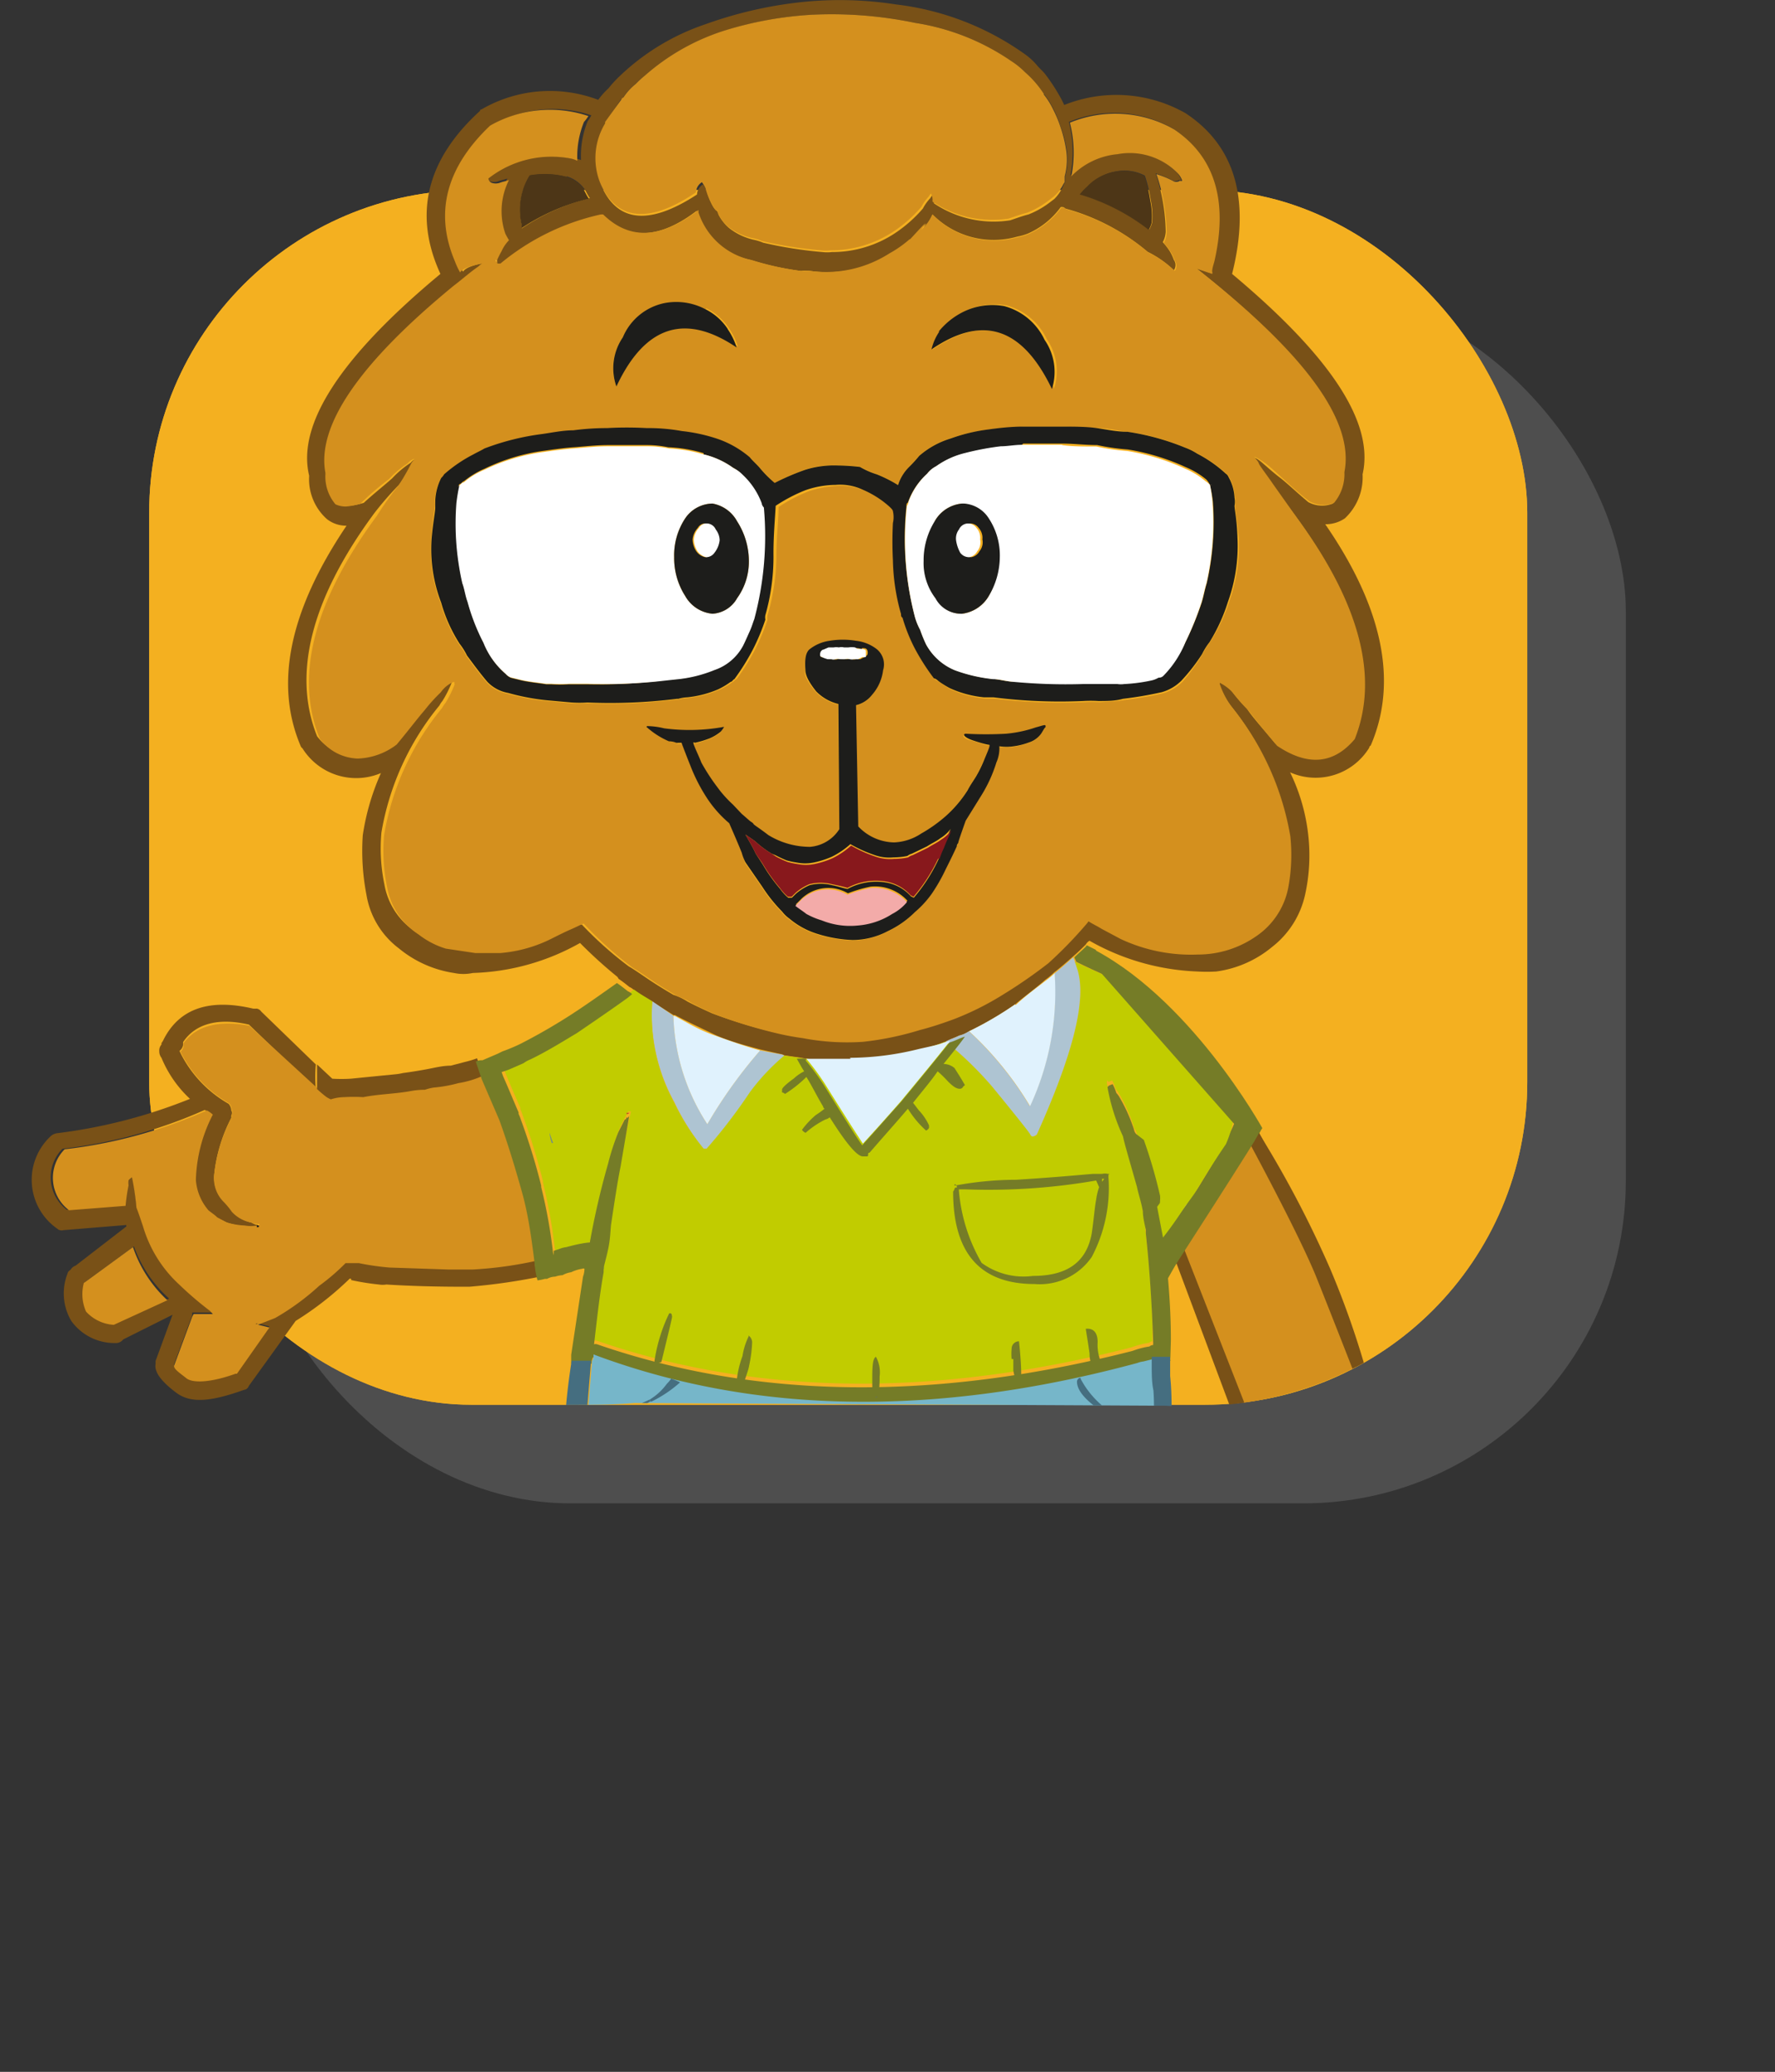 <?xml version="1.0" encoding="UTF-8"?> <svg xmlns="http://www.w3.org/2000/svg" xmlns:xlink="http://www.w3.org/1999/xlink" viewBox="0 0 72.22 84.26"><rect x="0" y="0" width="72.22" height="84.26" fill="#333333" stroke="none"/><defs><style>.cls-1,.cls-3{fill:none;}.cls-2,.cls-8{fill:#f4b020;}.cls-3{clip-rule:evenodd;}.cls-4{clip-path:url(#clip-path);}.cls-5{fill:#4e4e4e;}.cls-6,.cls-8{opacity:1;}.cls-7{clip-path:url(#clip-path-2);}.cls-9{clip-path:url(#clip-path-3);}.cls-10{fill:#795117;}.cls-11{fill:#d4901e;}.cls-12{fill:#1d1d1b;}.cls-13{fill:#fff;}.cls-14{fill:#d8ac63;}.cls-15{fill:#88181c;}.cls-16{fill:#f3aba9;}.cls-17{fill:#f8bd32;}.cls-18{fill:#4d3617;}.cls-19{fill:#f9be32;}.cls-20{fill:#aec4d2;}.cls-21{fill:#c1cc00;}.cls-22{fill:#e0f2fd;}.cls-23{fill:#757c27;}.cls-24{fill:#bb9553;}.cls-25{fill:#c9422b;}.cls-26{fill:#8c8067;}.cls-27{fill:#005ca8;}.cls-28{fill:#738375;}.cls-29{fill:#76b6c9;}.cls-30{fill:#456e80;}.cls-31{fill:#af5b49;}.cls-32{fill:#7e8a96;}.cls-33{fill:#9fb0bd;}.cls-34{fill:#8b97a3;}.cls-35{fill:#738b87;}.cls-36{fill:#616c69;}.cls-37{fill:#d1c84d;}.cls-38{fill:#446f80;}</style><clipPath id="clip-path" transform="translate(-1.77 -0.28)"><rect class="cls-1" x="11.85" y="12.02" width="56.07" height="49.4" rx="13.12"></rect></clipPath><clipPath id="clip-path-2" transform="translate(-1.77 -0.28)"><rect class="cls-2" x="7.84" y="8.01" width="56.07" height="49.4" rx="13.12"></rect></clipPath><clipPath id="clip-path-3" transform="translate(-1.77 -0.28)"><path class="cls-3" d="M49.17,57.45l-21.58-.11c-1.84.15-3.49,0-5.57.17C12,58.41,0,59.26,0,50.62L9.18,19C9.21,8.51,17.43,0,27.59,0H49.51C59.66,0,67.89,8.51,67.92,19L65.08,40.5C65.05,51,58.37,58,49.17,57.45Z"></path></clipPath></defs><g id="Layer_2" data-name="Layer 2"><g id="Layer_1-2" data-name="Layer 1"><g class="cls-4"><rect class="cls-5" x="4.01" y="5.67" width="68.21" height="61.54"></rect></g><rect class="cls-2" x="6.07" y="7.73" width="56.07" height="49.4" rx="13.12"></rect><g class="cls-7"><rect class="cls-8" y="1.66" width="68.21" height="61.54"></rect></g><g class="cls-9"><path class="cls-10" d="M38.22.46A14.86,14.86,0,0,0,34.34.37a16.85,16.85,0,0,0-3.88.9A9.36,9.36,0,0,0,27,3.36a4.58,4.58,0,0,0-.47.51,3.13,3.13,0,0,0-.42.47,5.54,5.54,0,0,0-4.75.39s-.06,0-.06.06c-2.2,2-2.71,4.24-1.61,6.63-4.06,3.37-5.85,6.12-5.34,8.21a2.17,2.17,0,0,0,.72,1.76,1.27,1.27,0,0,0,.8.27q-3.5,5.19-1.85,9s0,0,.06.06a2.58,2.58,0,0,0,3.19,1,9.64,9.64,0,0,0-.74,2.53,9.39,9.39,0,0,0,.15,2.42A3.42,3.42,0,0,0,18,38.85a4.59,4.59,0,0,0,2.24,1,1.84,1.84,0,0,0,.77,0,9.42,9.42,0,0,0,4.36-1.22A18.69,18.69,0,0,0,26.88,40a.37.37,0,0,1,.06.09c.14.09.29.21.44.33a.63.63,0,0,1,.18.12c.24.18.51.33.75.48l.86.54s0,0,.06,0c.48.26,1,.5,1.56.77s1.25.45,1.91.63l.8.18a.43.43,0,0,1,.18.06l.63.09a8.63,8.63,0,0,0,2.48.09A15.23,15.23,0,0,0,39.08,43a8.72,8.72,0,0,0,1.17-.36c.15-.09.36-.15.53-.24a1.19,1.19,0,0,0,.42-.18,14,14,0,0,0,1.88-1.1c.39-.33.81-.63,1.23-1a3.18,3.18,0,0,0,.36-.3c.26-.2.53-.44.77-.65s.33-.3.51-.48a.36.36,0,0,1,.15-.15,9.61,9.61,0,0,0,4.39,1.25,6.44,6.44,0,0,0,.77,0,4.5,4.5,0,0,0,2.27-1,3.69,3.69,0,0,0,1.34-2.12A7.38,7.38,0,0,0,55,34.25a7.72,7.72,0,0,0-.74-2.56,2.56,2.56,0,0,0,3.22-1s0-.06.06-.09c1.11-2.57.51-5.58-1.85-9a1.38,1.38,0,0,0,.8-.24,2.29,2.29,0,0,0,.72-1.79c.48-2.09-1.28-4.78-5.31-8.15C52.67,8.37,52,6.19,50,4.88h0a5.7,5.7,0,0,0-4.93-.33,4.42,4.42,0,0,0-.23-.44,7.6,7.6,0,0,0-.54-.81c-.09-.12-.24-.24-.36-.39a2.59,2.59,0,0,0-.42-.39A11.31,11.31,0,0,0,38.22.46m5.25,2.75a4.17,4.17,0,0,1,.78.9,3.13,3.13,0,0,1,.39.62,4.9,4.9,0,0,1,.29.72,4.6,4.6,0,0,1,.24.92,2.63,2.63,0,0,1-.06,1.08c0,.09,0,.18,0,.24a.42.42,0,0,0-.08.15,1.77,1.77,0,0,1-.36.53l-.12.09a3.59,3.59,0,0,1-.93.54c-.24.06-.48.15-.75.24a4.36,4.36,0,0,1-3.1-.69.61.61,0,0,0-.06-.33h0a.56.56,0,0,0-.09.12,1.88,1.88,0,0,0-.3.42,5.54,5.54,0,0,1-1.13,1,4.62,4.62,0,0,1-2.57.77,1.58,1.58,0,0,1-.39,0l.21,0h-.21a16.83,16.83,0,0,1-2.41-.38,1.94,1.94,0,0,0-.39-.12,2.51,2.51,0,0,1-1-.48A1.81,1.81,0,0,1,31,9a0,0,0,0,1,0,0s0,0,0-.06-.13-.09-.24-.3a2.73,2.73,0,0,1-.24-.6,1.44,1.44,0,0,0-.15-.26.5.5,0,0,0-.24.41c-1.7,1.11-2.9,1.14-3.61.15,0,0,0,0,0,0a2.6,2.6,0,0,1-.39-.83,2.72,2.72,0,0,1,.3-2.12V5.24L27,4.37s.06-.09.12-.12a2.34,2.34,0,0,1,.51-.56A3.92,3.92,0,0,1,28,3.36a9,9,0,0,1,3.31-1.85,14.86,14.86,0,0,1,3.5-.63A16.64,16.64,0,0,1,39,1.21,9.35,9.35,0,0,1,42.9,2.76a2.72,2.72,0,0,1,.57.45M38,10.61a4.67,4.67,0,0,0,.84-.59c.2-.21.41-.45.62-.66l-.15.27A2.08,2.08,0,0,0,39.71,9a3.5,3.5,0,0,0,3.46.9,2.21,2.21,0,0,0,.42-.12A3.28,3.28,0,0,0,44.93,8.7s0,0,.07,0a.15.15,0,0,1,.11.06,8.69,8.69,0,0,1,3.35,1.76l0,0,0,0a4.13,4.13,0,0,1,1.07.75.36.36,0,0,0,0-.42,1.8,1.8,0,0,0-.21-.42,2.62,2.62,0,0,0-.24-.3,1,1,0,0,0,.12-.44,7.83,7.83,0,0,0-.41-2.36,4.11,4.11,0,0,1,.65.27.27.27,0,0,0,.3,0,.11.11,0,0,0,.09,0,.78.78,0,0,0-.21-.33,2.72,2.72,0,0,0-2.42-.75,3,3,0,0,0-1.88.9v0a4.87,4.87,0,0,0-.06-2.18,4.82,4.82,0,0,1,4.24.27c1.64,1.1,2.21,2.89,1.64,5.37,0,.12-.06.27-.09.42a.15.15,0,0,0,0,.09l-.62-.21c4.41,3.49,6.38,6.21,6,8.27v0A1.83,1.83,0,0,1,56,20.76a1.17,1.17,0,0,1-1-.06c-.5-.42-.86-.77-1.16-1s-.57-.48-.75-.63-.32-.21-.32-.15a1.66,1.66,0,0,1,.17.24c0,.09.27.38.6.87l.93,1.22v0c2.56,3.52,3.37,6.54,2.35,9-.86,1-1.91,1.11-3.16.27-.57-.68-1-1.16-1.16-1.43a6.76,6.76,0,0,1-.63-.72,1.86,1.86,0,0,0-.54-.41c0-.07,0,0,0,.05a0,0,0,0,0,0,0,3.24,3.24,0,0,0,.54,1,11.33,11.33,0,0,1,2.33,5.19,7.22,7.22,0,0,1-.09,2.12,3.09,3.09,0,0,1-1.29,1.94,4.15,4.15,0,0,1-2.38.75,6.75,6.75,0,0,1-3.14-.63c-.3-.15-.56-.3-.77-.42s-.39-.2-.54-.3v0l-.06.08a17.32,17.32,0,0,1-1.67,1.65,19.91,19.91,0,0,1-1.85,1.28,11.7,11.7,0,0,1-2,1c-.42.14-.9.32-1.38.44a12.26,12.26,0,0,1-2.32.48,9.59,9.59,0,0,1-2.45-.15,10.46,10.46,0,0,1-1.11-.21,20.17,20.17,0,0,1-2.41-.74c-.33-.15-.66-.3-1-.48a2.45,2.45,0,0,0-.57-.27c-.41-.24-.8-.48-1.19-.75-.18-.12-.39-.27-.63-.41a14.91,14.91,0,0,1-2-1.8l0,0,0,0v0h0c-.09,0-.24.11-.53.23v0a4.45,4.45,0,0,0-.66.33,6.16,6.16,0,0,1-2.15.6l-.84,0H21l-1.2-.18a3.4,3.4,0,0,1-1.1-.57,2.89,2.89,0,0,1-1.29-1.94,7.19,7.19,0,0,1-.12-2.12,11,11,0,0,1,2.36-5.16.93.93,0,0,1,.12-.18,4.43,4.43,0,0,0,.39-.78l0,0c0-.06,0-.06,0-.09s0-.05-.06,0v0a1.21,1.21,0,0,0-.51.42,6.59,6.59,0,0,0-.65.72c-.24.27-.6.75-1.14,1.4a2.76,2.76,0,0,1-1.58.57h0a2,2,0,0,1-1.55-.81c-1-2.5-.27-5.55,2.33-9.07h0A13.14,13.14,0,0,1,18,20a9,9,0,0,0,.6-.84.72.72,0,0,1,.18-.24l-.06,0a.63.63,0,0,0-.24.18,3.94,3.94,0,0,0-.75.63c-.3.27-.71.59-1.16,1a2.64,2.64,0,0,1-.6.12,1,1,0,0,1-.42-.09,1.74,1.74,0,0,1-.42-1.22s0-.07,0-.07c-.36-1.9,1.37-4.44,5.22-7.6.3-.24.63-.54,1-.78a1.08,1.08,0,0,1,.15-.12c-.5.09-.8.21-.89.36a3,3,0,0,1-.21-.45c-.84-2-.36-3.82,1.43-5.52a4.91,4.91,0,0,1,4-.39,1.67,1.67,0,0,1-.15.24,3.74,3.74,0,0,0-.27,1.58A.86.86,0,0,0,25,6.73a4.14,4.14,0,0,0-3.43.75.22.22,0,0,0,.15.18.52.52,0,0,0,.3,0c.15-.06.24-.06.39-.12a2.81,2.81,0,0,0-.15,2.18c.06.12.09.17.15.27a1.4,1.4,0,0,0-.3.44,4,4,0,0,0-.18.36s0,.06.06.09L22,11s.06.06.09.06a9.63,9.63,0,0,1,4.09-2h.09c1.07,1,2.36.93,3.85-.21v.06h0a2.9,2.9,0,0,0,2.18,1.94,11.81,11.81,0,0,0,2.06.45,1.58,1.58,0,0,1,.39,0v0A4.79,4.79,0,0,0,38,10.61M24.82,7.45a1.37,1.37,0,0,1,.74.53c.06.09.12.24.21.36v0A8.58,8.58,0,0,0,23,9.57c0-.06,0-.12,0-.15a2.65,2.65,0,0,1,.33-2,3.48,3.48,0,0,1,1.5.06m20.89.74a2.24,2.24,0,0,1,.3-.32,2,2,0,0,1,1.22-.66,1.8,1.8,0,0,1,1.11.18,5.61,5.61,0,0,1,.24,1,3.17,3.17,0,0,1,.06.9,1.25,1.25,0,0,1-.12.3,8.61,8.61,0,0,0-2.81-1.44" transform="translate(-1.77 -0.28)"></path><path class="cls-11" d="M44.25,4.11a4.17,4.17,0,0,0-.78-.9,3.11,3.11,0,0,0-.56-.45A9.45,9.45,0,0,0,39,1.21,16.64,16.64,0,0,0,34.79.88a14.86,14.86,0,0,0-3.5.63A9,9,0,0,0,28,3.36a3.92,3.92,0,0,0-.36.33,2.34,2.34,0,0,0-.51.56c-.06,0-.08.09-.11.12l-.63.87V5.3a2.72,2.72,0,0,0-.3,2.12,2.6,2.6,0,0,0,.39.83s0,0,0,0c.71,1,1.91,1,3.61-.15a.5.5,0,0,1,.24-.41,1.44,1.44,0,0,1,.15.26,2.73,2.73,0,0,0,.24.6c.11.21.18.33.24.3s0,0,0,.06a0,0,0,0,0,0,0,1.81,1.81,0,0,0,.41.57,2.51,2.51,0,0,0,1,.48,1.46,1.46,0,0,1,.39.12,16.83,16.83,0,0,0,2.41.38h.21l-.21,0a1.58,1.58,0,0,0,.39,0,4.62,4.62,0,0,0,2.57-.77,5.54,5.54,0,0,0,1.13-1,1.88,1.88,0,0,1,.3-.42.56.56,0,0,1,.09-.12h0a.59.59,0,0,1,.06.33,4.36,4.36,0,0,0,3.1.69c.27-.09.51-.18.75-.24a3.59,3.59,0,0,0,.93-.54l.12-.09A1.58,1.58,0,0,0,45,7.84a.66.66,0,0,1,.09-.15c0-.06,0-.15,0-.24a2.59,2.59,0,0,0,.06-1.07,5.27,5.27,0,0,0-.23-.93,4.88,4.88,0,0,0-.3-.72,3.13,3.13,0,0,0-.39-.62" transform="translate(-1.77 -0.28)"></path><path class="cls-11" d="M38.79,10a4.67,4.67,0,0,1-.84.59,4.79,4.79,0,0,1-3.13.72s0,0-.09,0h.09a1.58,1.58,0,0,0-.39,0,11.81,11.81,0,0,1-2.06-.45,2.9,2.9,0,0,1-2.18-1.94h0V8.82C28.67,10,27.38,10.05,26.31,9h-.09a9.63,9.63,0,0,0-4.09,2S22.07,11,22,11l0-.06H22v-.09a4,4,0,0,1,.18-.36,1.53,1.53,0,0,1,.3-.44c-.06-.1-.09-.15-.15-.27a2.81,2.81,0,0,1,.15-2.18c-.15.06-.24.06-.39.12a.52.52,0,0,1-.3,0,.22.22,0,0,1-.15-.18A4.15,4.15,0,0,1,25,6.73a1,1,0,0,1,.26.09,3.74,3.74,0,0,1,.27-1.58A1.67,1.67,0,0,0,25.71,5a4.91,4.91,0,0,0-4,.39c-1.79,1.7-2.27,3.55-1.43,5.52a3,3,0,0,0,.21.45c.09-.15.39-.27.89-.36a1.08,1.08,0,0,0-.15.12c-.35.24-.68.54-1,.78-3.85,3.16-5.58,5.7-5.22,7.61,0,0,0,.06,0,.06a1.74,1.74,0,0,0,.41,1.22,1,1,0,0,0,.42.09,2.64,2.64,0,0,0,.6-.12c.45-.45.86-.77,1.16-1a3.94,3.94,0,0,1,.75-.63.63.63,0,0,1,.24-.18s.06,0,.06,0v0a.72.72,0,0,0-.18.24A9,9,0,0,1,18,20a13.14,13.14,0,0,0-.89,1.25h0c-2.6,3.52-3.35,6.57-2.33,9.07a2,2,0,0,0,1.55.81h0a2.76,2.76,0,0,0,1.58-.57c.54-.65.9-1.13,1.14-1.4a6.59,6.59,0,0,1,.65-.72,1.21,1.21,0,0,1,.51-.42v0s.06,0,.06,0a.1.1,0,0,0,0,.09l0,0a4.43,4.43,0,0,1-.39.78.93.93,0,0,0-.12.18,11,11,0,0,0-2.36,5.16,7.19,7.19,0,0,0,.12,2.12,2.91,2.91,0,0,0,1.29,1.94,3.4,3.4,0,0,0,1.1.57l1.2.18h.18l.83,0a5.66,5.66,0,0,0,2.12-.6c.3-.15.54-.27.75-.36s.44-.21.53-.24h0l0,0a14.91,14.91,0,0,0,2,1.8c.24.14.45.29.63.41.39.27.78.51,1.19.75a2.45,2.45,0,0,1,.57.27c.33.18.66.33,1,.48a20.17,20.17,0,0,0,2.41.74,10.46,10.46,0,0,0,1.11.21,9.59,9.59,0,0,0,2.45.15,12.26,12.26,0,0,0,2.32-.48c.48-.12,1-.3,1.38-.44a11.7,11.7,0,0,0,2-1,19.91,19.91,0,0,0,1.85-1.28A17.32,17.32,0,0,0,46,37.83l.06-.08v0c.15.1.33.18.54.31l.77.41a6.75,6.75,0,0,0,3.14.63,4.15,4.15,0,0,0,2.38-.75,3.09,3.09,0,0,0,1.29-1.94,7.22,7.22,0,0,0,.09-2.12,11.33,11.33,0,0,0-2.33-5.19,3.37,3.37,0,0,1-.54-1s0,0,0,0,0-.12,0-.05a1.86,1.86,0,0,1,.54.41,6.76,6.76,0,0,0,.63.72c.21.27.59.75,1.16,1.43,1.25.84,2.3.75,3.16-.27,1-2.5.21-5.52-2.35-9v0L53.59,20c-.33-.48-.57-.78-.6-.87s-.12-.18-.17-.24.09,0,.32.15.45.36.75.63.66.62,1.16,1a1.17,1.17,0,0,0,1,.06,1.82,1.82,0,0,0,.42-1.25v0c.41-2.06-1.56-4.78-6-8.27l.62.21,0-.09c0-.15.06-.3.09-.42.57-2.48,0-4.27-1.64-5.37a4.82,4.82,0,0,0-4.24-.27,4.87,4.87,0,0,1,.06,2.18v0a3,3,0,0,1,1.88-.9,2.72,2.72,0,0,1,2.42.75.78.78,0,0,1,.21.33.11.11,0,0,1-.09,0,.27.27,0,0,1-.3,0,3.83,3.83,0,0,0-.66-.27,7.6,7.6,0,0,1,.42,2.36.92.92,0,0,1-.12.44,2.62,2.62,0,0,1,.24.3,1.8,1.8,0,0,1,.21.42.36.36,0,0,1,0,.42,4.13,4.13,0,0,0-1.07-.75l0,0,0,0a8.69,8.69,0,0,0-3.35-1.76A.16.16,0,0,0,45,8.73s0,0-.05,0a3.38,3.38,0,0,1-1.35,1.08,2.21,2.21,0,0,1-.42.12A3.5,3.5,0,0,1,39.71,9a2.08,2.08,0,0,1-.45.63l.15-.27c-.21.21-.42.45-.62.66m.92,4.47a2.16,2.16,0,0,1,.33-.74,3,3,0,0,1,1-.81,2.68,2.68,0,0,1,1.68-.24,2.53,2.53,0,0,1,1.64,1.37,2.29,2.29,0,0,1,.3,2c-1.2-2.5-2.81-3-4.9-1.61m-9.25-1.64a2.33,2.33,0,0,1,.92.81,2.62,2.62,0,0,1,.36.74C29.65,13,28,13.51,26.85,16a2.23,2.23,0,0,1,.26-2,2.35,2.35,0,0,1,1.68-1.37,2.53,2.53,0,0,1,1.67.24m1.82,6c.12.15.3.3.42.45a5.61,5.61,0,0,0,.59.6,8.55,8.55,0,0,1,1.23-.54,3.88,3.88,0,0,1,1.34-.18,8.54,8.54,0,0,1,.9.06,3.51,3.51,0,0,0,.68.3,4.61,4.61,0,0,1,.87.45,1.74,1.74,0,0,1,.45-.75,5.57,5.57,0,0,0,.41-.45,3.48,3.48,0,0,1,1.29-.71A7,7,0,0,1,42,17.75c.48-.06.95-.09,1.43-.12H45c.48,0,.93.06,1.41.06s.83.12,1.25.15a9.53,9.53,0,0,1,2.36.65,2.38,2.38,0,0,1,.48.24,5.28,5.28,0,0,1,1.16.81.3.3,0,0,1,.12.15,1.91,1.91,0,0,1,.24.83.84.84,0,0,1,0,.33c0,.15.09.57.15,1.31a6.72,6.72,0,0,1-.39,2.6A7,7,0,0,1,51,26.4a2.59,2.59,0,0,0-.3.48A7.67,7.67,0,0,1,49.89,28a1.83,1.83,0,0,1-.81.48,15.36,15.36,0,0,1-1.58.27c-.33.06-.66.06-1,.09a4.87,4.87,0,0,0-.63,0,21.49,21.49,0,0,1-3.64-.15s-.06,0-.06,0h-.33a4.37,4.37,0,0,1-1.4-.38c-.18-.1-.33-.22-.48-.31s-.12-.08-.15-.08a9,9,0,0,1-.77-1.2,6.59,6.59,0,0,1-.48-1.28s0-.09-.06-.15a8.5,8.5,0,0,1-.33-2.18,14.56,14.56,0,0,1,0-1.52,1.07,1.07,0,0,0,0-.48c0-.06-.12-.18-.39-.39a4,4,0,0,0-.83-.48,2.28,2.28,0,0,0-1.11-.2,4.11,4.11,0,0,0-1.19.23,6.56,6.56,0,0,0-1.2.63c0,.57-.09,1.19-.09,1.94A8.68,8.68,0,0,1,33,25.3a.47.47,0,0,0,0,.18,8.72,8.72,0,0,1-.51,1.22,9.13,9.13,0,0,1-.75,1.2c-.06,0-.09.09-.15.11a3.15,3.15,0,0,1-.5.3,4.26,4.26,0,0,1-1.38.36,1.51,1.51,0,0,0-.36.06h-.06a21.7,21.7,0,0,1-3.64.15,4.72,4.72,0,0,1-.65,0l-1-.09a9.19,9.19,0,0,1-1.58-.3,1.53,1.53,0,0,1-.84-.45c-.3-.35-.56-.71-.83-1.07a2.59,2.59,0,0,0-.3-.48,6.22,6.22,0,0,1-.75-1.67,6.1,6.1,0,0,1-.39-2.6c.06-.68.12-1.13.15-1.28s0-.27,0-.3a2.31,2.31,0,0,1,.24-.89.65.65,0,0,0,.12-.15,5.61,5.61,0,0,1,1.2-.81l.44-.24a10.18,10.18,0,0,1,2.36-.59c.42-.07.84-.12,1.25-.15a10.66,10.66,0,0,1,1.38-.09,14.41,14.41,0,0,1,1.61,0,7.67,7.67,0,0,1,1.43.12,6.54,6.54,0,0,1,1.5.33,4.11,4.11,0,0,1,1.28.74M29,30.43a3.3,3.3,0,0,1-.92-.59,3,3,0,0,1,.69.09,8.14,8.14,0,0,0,2.44-.06,1.06,1.06,0,0,1-.14.21,2.44,2.44,0,0,1-.45.26,4.08,4.08,0,0,1-.6.18c-.06-.06,0,0,0,.18s.15.33.27.63a8.54,8.54,0,0,0,.57.89l.18.24a4.85,4.85,0,0,0,.53.57l.36.36c.18.15.3.27.39.33a.24.24,0,0,1,.09.08,6.07,6.07,0,0,0,.59.45,3.31,3.31,0,0,0,1.71.48A1.56,1.56,0,0,0,35.92,34l-.06-5.07a1.87,1.87,0,0,1-.9-.51c-.29-.35-.47-.65-.44-.86,0-.42,0-.69.15-.84a1.65,1.65,0,0,1,.83-.36,3.31,3.31,0,0,1,1.08,0,1.68,1.68,0,0,1,.83.33.8.8,0,0,1,.27.87,1.85,1.85,0,0,1-.45,1,1.14,1.14,0,0,1-.65.42l.09,4.93a2.05,2.05,0,0,0,1.46.65v0l0,0a2.18,2.18,0,0,0,1.1-.36,5.4,5.4,0,0,0,1-.71,5.28,5.28,0,0,0,.89-1.05,5.22,5.22,0,0,1,.33-.54,5,5,0,0,0,.36-.74c.21-.42.27-.6.18-.57s-.27-.09-.66-.18-.44-.24-.27-.27a14.59,14.59,0,0,0,1.62,0,5.12,5.12,0,0,0,1.22-.26c.24-.06.36-.12.39-.06v.06s-.09.12-.18.26a1,1,0,0,1-.51.36,2.87,2.87,0,0,1-.59.15,2,2,0,0,1-.6,0,1.41,1.41,0,0,1-.12.66,5.72,5.72,0,0,1-.63,1.37l-.62,1c-.22.59-.3.89-.3.89s0,.06-.06.15v0c-.15.33-.3.63-.45.93a7.23,7.23,0,0,1-.57,1,4.1,4.1,0,0,1-.69.75,3.7,3.7,0,0,1-1.1.77,3.09,3.09,0,0,1-1.43.36,5.4,5.4,0,0,1-1.4-.24,3.24,3.24,0,0,1-1.17-.63,1.18,1.18,0,0,1-.3-.29,5.66,5.66,0,0,1-.8-1l-.69-1A2.08,2.08,0,0,1,32,35c-.12-.3-.3-.72-.51-1.2a5,5,0,0,1-.89-1,7.07,7.07,0,0,1-.69-1.34c-.24-.6-.36-.9-.36-.93h-.15a.06.06,0,0,0-.06.06h0a.11.11,0,0,0,0-.09.75.75,0,0,0-.3-.06" transform="translate(-1.77 -0.28)"></path><path class="cls-12" d="M40,13.75a2.16,2.16,0,0,0-.33.74c2.09-1.43,3.7-.89,4.9,1.61a2.29,2.29,0,0,0-.3-2,2.53,2.53,0,0,0-1.64-1.37,2.68,2.68,0,0,0-1.68.24,3,3,0,0,0-1,.81" transform="translate(-1.77 -0.28)"></path><path class="cls-12" d="M31.38,13.66a2.33,2.33,0,0,0-.92-.81,2.53,2.53,0,0,0-1.67-.24A2.35,2.35,0,0,0,27.11,14a2.23,2.23,0,0,0-.26,2c1.16-2.48,2.8-3,4.89-1.59a2.75,2.75,0,0,0-.36-.74" transform="translate(-1.77 -0.28)"></path><path class="cls-12" d="M32.7,19.33c-.12-.15-.3-.3-.42-.45A4.05,4.05,0,0,0,31,18.14a6.9,6.9,0,0,0-1.49-.33,7.67,7.67,0,0,0-1.43-.12,14.41,14.41,0,0,0-1.61,0,10.39,10.39,0,0,0-1.37.09c-.42,0-.84.09-1.26.15a10.18,10.18,0,0,0-2.36.59c-.15.09-.29.15-.45.24a5.81,5.81,0,0,0-1.19.81.65.65,0,0,1-.12.15,2.27,2.27,0,0,0-.24.89s0,.12,0,.3-.09.6-.15,1.28a6.1,6.1,0,0,0,.39,2.6,6.22,6.22,0,0,0,.75,1.67,2.59,2.59,0,0,1,.3.48c.27.36.53.72.83,1.07a1.53,1.53,0,0,0,.84.45,9.19,9.19,0,0,0,1.58.3l1,.09a4.64,4.64,0,0,0,.65,0,21.7,21.7,0,0,0,3.64-.15h.06a1.51,1.51,0,0,1,.36-.06A4.26,4.26,0,0,0,31,28.31a3.15,3.15,0,0,0,.5-.3c.06,0,.09-.09.15-.11a9.13,9.13,0,0,0,.75-1.2,8.72,8.72,0,0,0,.51-1.22.47.47,0,0,1,0-.18,8.68,8.68,0,0,0,.33-2.51c0-.75.06-1.37.09-1.94a6.56,6.56,0,0,1,1.2-.63A3.8,3.8,0,0,1,35.77,20a2.17,2.17,0,0,1,1.11.2,4,4,0,0,1,.83.48c.27.21.39.33.39.39a1.07,1.07,0,0,1,0,.48,14.56,14.56,0,0,0,0,1.52,8.5,8.5,0,0,0,.33,2.18c0,.06,0,.12.06.15A6.84,6.84,0,0,0,39,26.67a9,9,0,0,0,.77,1.2s.06,0,.15.08.3.21.48.31a4.37,4.37,0,0,0,1.4.38h.33s.06,0,.06,0a21.49,21.49,0,0,0,3.64.15,4.87,4.87,0,0,1,.63,0c.35,0,.68,0,1-.09a15.36,15.36,0,0,0,1.58-.27,1.83,1.83,0,0,0,.81-.48,7.67,7.67,0,0,0,.83-1.07,2.59,2.59,0,0,1,.3-.48,7.18,7.18,0,0,0,.75-1.64,6.72,6.72,0,0,0,.39-2.6C52.1,21.42,52,21,52,20.85a.84.84,0,0,0,0-.33,1.87,1.87,0,0,0-.24-.83.3.3,0,0,0-.12-.15,5.28,5.28,0,0,0-1.16-.81,2.38,2.38,0,0,0-.48-.24,10,10,0,0,0-2.36-.65c-.42,0-.83-.09-1.25-.15s-.93-.06-1.41-.06H43.38c-.48,0-1,.06-1.43.12a7,7,0,0,0-1.49.36,3.48,3.48,0,0,0-1.29.71,5.57,5.57,0,0,1-.41.45,1.76,1.76,0,0,0-.45.74,5.34,5.34,0,0,0-.87-.44,3.21,3.21,0,0,1-.68-.3,8.54,8.54,0,0,0-.9-.06,3.92,3.92,0,0,0-1.34.18,9.71,9.71,0,0,0-1.23.53,4.69,4.69,0,0,1-.59-.59m-2.3-.57a3.39,3.39,0,0,1,1.19.54l0,0a1.41,1.41,0,0,1,.36.27,3,3,0,0,1,.78,1.16c0,.06,0,.12.09.18a13.08,13.08,0,0,1-.39,4.54c-.06.15-.12.3-.18.48s-.18.41-.27.59a2.07,2.07,0,0,1-1.17,1,5.41,5.41,0,0,1-1.55.38c-.24,0-.53.06-.83.09a21.44,21.44,0,0,1-2.78.12h-.74a5.54,5.54,0,0,1-.72,0H24c-.39-.06-.75-.09-1.1-.18l-.33-.08a.54.54,0,0,1-.21-.15,3.23,3.23,0,0,1-.9-1.26,8.44,8.44,0,0,1-.65-1.67c-.09-.24-.12-.51-.21-.75a10.92,10.92,0,0,1-.24-3.28,7.2,7.2,0,0,1,.12-.72l-.06,0,.06-.06c.06,0,.09-.09.18-.12a3.52,3.52,0,0,1,.83-.5,7.91,7.91,0,0,1,2.36-.72c.42-.06.84-.12,1.26-.15s.92-.09,1.4-.09H28.1a4.34,4.34,0,0,1,.86.09,5.78,5.78,0,0,1,1.44.24m13-.39H45c.45,0,.93.06,1.41.06a9,9,0,0,0,1.25.18,9.13,9.13,0,0,1,2.36.72,3.32,3.32,0,0,1,.83.5A.86.86,0,0,1,51,20a.15.15,0,0,0,.09,0L51,20a6.1,6.1,0,0,1,.12.68A11.14,11.14,0,0,1,50.87,24c-.08.26-.12.5-.2.77A12.6,12.6,0,0,1,50,26.4a4.18,4.18,0,0,1-.9,1.29.26.26,0,0,1-.21.09,1,1,0,0,1-.32.12A6.65,6.65,0,0,1,47.5,28a.93.93,0,0,1-.27,0c-.21,0-.48,0-.74,0H45.8A22.84,22.84,0,0,1,43,28c-.29,0-.56-.09-.83-.11a6.38,6.38,0,0,1-1.55-.36,2.35,2.35,0,0,1-1.17-1.05,5.63,5.63,0,0,1-.24-.59,2.6,2.6,0,0,1-.21-.51,12.47,12.47,0,0,1-.35-4.51c0-.06,0-.12.06-.15a2.82,2.82,0,0,1,.77-1.16,1.06,1.06,0,0,1,.36-.3l0,0a3.39,3.39,0,0,1,1.19-.54,11.1,11.1,0,0,1,1.44-.27c.27,0,.56,0,.86-.06m-9.28,1.94h0Z" transform="translate(-1.77 -0.28)"></path><path class="cls-13" d="M31.59,19.3a3.39,3.39,0,0,0-1.19-.54A5.78,5.78,0,0,0,29,18.52a4.34,4.34,0,0,0-.86-.09H26.49c-.48,0-1,.06-1.41.09s-.83.09-1.25.15a7.91,7.91,0,0,0-2.36.72,3,3,0,0,0-.83.51c-.09,0-.12.09-.18.12v0a7.2,7.2,0,0,0-.12.72A10.92,10.92,0,0,0,20.58,24c.09.24.12.51.21.75a8.44,8.44,0,0,0,.65,1.67,3.23,3.23,0,0,0,.9,1.26.54.54,0,0,0,.21.15l.33.08c.35.09.71.12,1.1.18h.24a5.54,5.54,0,0,0,.72,0h.74A21.44,21.44,0,0,0,28.46,28l.83-.09a5.41,5.41,0,0,0,1.55-.38,2.07,2.07,0,0,0,1.17-1c.09-.18.18-.39.27-.59s.12-.33.18-.48a13.08,13.08,0,0,0,.39-4.54.31.31,0,0,1-.09-.18A3.05,3.05,0,0,0,32,19.6a1.41,1.41,0,0,0-.36-.27ZM29.2,22.94a2.72,2.72,0,0,1,.45-1.58,1.36,1.36,0,0,1,1.11-.6,1.42,1.42,0,0,1,1,.72,3,3,0,0,1,.48,1.61,2.55,2.55,0,0,1-.48,1.52,1.23,1.23,0,0,1-1,.63,1.42,1.42,0,0,1-1.11-.72,2.86,2.86,0,0,1-.45-1.58" transform="translate(-1.77 -0.28)"></path><path class="cls-12" d="M29.65,21.36a2.72,2.72,0,0,0-.45,1.58,2.86,2.86,0,0,0,.45,1.58,1.42,1.42,0,0,0,1.11.72,1.23,1.23,0,0,0,1-.63,2.55,2.55,0,0,0,.48-1.52,3,3,0,0,0-.48-1.61,1.42,1.42,0,0,0-1-.72,1.36,1.36,0,0,0-1.11.6m.45,1.34a.91.91,0,0,1-.15-.48.79.79,0,0,1,.21-.47.35.35,0,0,1,.33-.18.42.42,0,0,1,.36.24.78.78,0,0,1,.15.44,1.06,1.06,0,0,1-.21.51.41.41,0,0,1-.33.18.6.6,0,0,1-.36-.24" transform="translate(-1.77 -0.28)"></path><path class="cls-13" d="M30,22.22a.91.91,0,0,0,.15.48.6.6,0,0,0,.36.24.41.41,0,0,0,.33-.18,1,1,0,0,0,.21-.51.74.74,0,0,0-.16-.44.4.4,0,0,0-.35-.24.35.35,0,0,0-.33.18.76.76,0,0,0-.21.47" transform="translate(-1.77 -0.28)"></path><polygon class="cls-14" points="18.63 19.79 18.69 19.76 18.69 19.73 18.63 19.79"></polygon><path class="cls-13" d="M45,18.37H43.35c-.3,0-.59.06-.86.06a11.1,11.1,0,0,0-1.44.27,3.39,3.39,0,0,0-1.19.54l0,0a1.06,1.06,0,0,0-.36.3,2.82,2.82,0,0,0-.77,1.16s0,.09-.06.15A12.47,12.47,0,0,0,39,25.39a2.6,2.6,0,0,0,.21.51,5.63,5.63,0,0,0,.24.59,2.35,2.35,0,0,0,1.17,1.05,6.38,6.38,0,0,0,1.55.36c.27,0,.54.09.83.11a22.84,22.84,0,0,0,2.81.09h.69c.26,0,.53,0,.74,0a.93.93,0,0,0,.27,0,6.65,6.65,0,0,0,1.08-.14,1,1,0,0,0,.32-.12.26.26,0,0,0,.21-.09A4.18,4.18,0,0,0,50,26.4a12.6,12.6,0,0,0,.66-1.64c.08-.27.12-.51.2-.77a11.14,11.14,0,0,0,.24-3.32A6.1,6.1,0,0,0,51,20a.8.8,0,0,0-.18-.15,3.23,3.23,0,0,0-.83-.51,9.13,9.13,0,0,0-2.36-.72,9,9,0,0,1-1.25-.18c-.48,0-1,0-1.41-.06M39.8,21.48a1.42,1.42,0,0,1,1.11-.72,1.29,1.29,0,0,1,1,.6,2.74,2.74,0,0,1,.48,1.58A3.13,3.13,0,0,1,42,24.52a1.47,1.47,0,0,1-1.07.72,1.18,1.18,0,0,1-1.08-.63,2.36,2.36,0,0,1-.48-1.52,3,3,0,0,1,.45-1.61" transform="translate(-1.77 -0.28)"></path><path class="cls-12" d="M40.91,20.76a1.42,1.42,0,0,0-1.11.72,3,3,0,0,0-.45,1.61,2.36,2.36,0,0,0,.48,1.52,1.18,1.18,0,0,0,1.08.63A1.47,1.47,0,0,0,42,24.52a3.13,3.13,0,0,0,.45-1.58A2.74,2.74,0,0,0,42,21.36a1.29,1.29,0,0,0-1-.6m.29,2.18a.44.44,0,0,1-.36-.18,1.46,1.46,0,0,1-.17-.51.6.6,0,0,1,.12-.44.4.4,0,0,1,.35-.24.42.42,0,0,1,.36.18.6.6,0,0,1,.15.47.56.56,0,0,1-.12.48.46.46,0,0,1-.33.24" transform="translate(-1.77 -0.28)"></path><path class="cls-13" d="M40.84,22.76a.44.44,0,0,0,.36.18.46.46,0,0,0,.33-.24.56.56,0,0,0,.12-.48.6.6,0,0,0-.15-.47.42.42,0,0,0-.36-.18.41.41,0,0,0-.35.24.6.6,0,0,0-.12.44,1.46,1.46,0,0,0,.17.51" transform="translate(-1.77 -0.28)"></path><path class="cls-14" d="M51.08,20A.11.11,0,0,1,51,20Z" transform="translate(-1.77 -0.28)"></path><path class="cls-14" d="M34.07,20.31h0Z" transform="translate(-1.77 -0.28)"></path><path class="cls-12" d="M28.07,29.84a3.3,3.3,0,0,0,.92.59.75.75,0,0,1,.3.06s0,0,.06,0h.15s.12.33.36.93a7.07,7.07,0,0,0,.69,1.34,4.76,4.76,0,0,0,.89,1c.21.48.39.9.51,1.2a2.08,2.08,0,0,0,.15.39l.69,1a6.18,6.18,0,0,0,.8,1,1.38,1.38,0,0,0,.3.29,3.24,3.24,0,0,0,1.17.63,5.4,5.4,0,0,0,1.4.24,3.09,3.09,0,0,0,1.43-.36,3.89,3.89,0,0,0,1.1-.77,4.1,4.1,0,0,0,.69-.75,7.23,7.23,0,0,0,.57-1c.15-.3.3-.6.45-.93v0c0-.09.06-.12.06-.15s.09-.3.3-.89l.62-1a5.72,5.72,0,0,0,.63-1.37,1.41,1.41,0,0,0,.12-.66,1.89,1.89,0,0,0,.59,0,2.76,2.76,0,0,0,.6-.15,1,1,0,0,0,.51-.36c.09-.14.15-.26.18-.26v-.06c0-.07-.15,0-.39.06a5.12,5.12,0,0,1-1.22.26,14.59,14.59,0,0,1-1.62,0c-.17,0-.09.15.27.27s.6.18.66.18,0,.15-.18.57a5,5,0,0,1-.36.74c-.12.19-.24.36-.33.54a5,5,0,0,1-.89,1.05,5.92,5.92,0,0,1-1,.71,2.15,2.15,0,0,1-1.1.36l0,0v0a2.05,2.05,0,0,1-1.46-.65l-.09-4.93a1.17,1.17,0,0,0,.65-.42,1.85,1.85,0,0,0,.45-1,.8.8,0,0,0-.27-.87,1.68,1.68,0,0,0-.83-.33,3.31,3.31,0,0,0-1.08,0,1.7,1.7,0,0,0-.83.36c-.15.15-.18.42-.15.84,0,.21.15.5.44.86a1.87,1.87,0,0,0,.9.51L35.92,34a1.56,1.56,0,0,1-1.19.72,3.24,3.24,0,0,1-1.7-.48c-.39-.3-.6-.42-.6-.45a.24.24,0,0,0-.09-.08c-.09-.06-.21-.18-.39-.33L31.59,33a4.85,4.85,0,0,1-.53-.57l-.18-.24a8.54,8.54,0,0,1-.57-.89c-.12-.3-.21-.48-.27-.63s-.09-.24,0-.18a4.08,4.08,0,0,0,.6-.18,1.92,1.92,0,0,0,.45-.27.82.82,0,0,0,.14-.2,7.82,7.82,0,0,1-2.44.06,3,3,0,0,0-.69-.09m8.75-3.17c.12,0,.17,0,.21.09a.27.27,0,0,1,0,.18s0,0,0,0a.35.35,0,0,1-.11.09l-.18.09h-.18a.27.27,0,0,1-.15,0,.44.44,0,0,0-.21,0q-.13,0-.18,0a.44.44,0,0,0-.21,0,.22.22,0,0,1-.15,0h-.15a1.18,1.18,0,0,1-.18-.06L35.17,27a.19.19,0,0,1,0-.15s.06-.09.12-.12l.21-.09.21,0a.59.59,0,0,1,.21,0,.44.44,0,0,1,.21,0h.18a.93.93,0,0,1,.27,0c.09,0,.18,0,.24.06m3.31,8.09a2.82,2.82,0,0,0-.18.45,6.89,6.89,0,0,1-1,1.55l-.12-.06a1.74,1.74,0,0,0-1.08-.57,2.43,2.43,0,0,0-1.49.27c-.09,0-.33-.09-.63-.15a1.86,1.86,0,0,0-.92,0,2.08,2.08,0,0,0-.57.36l-.15.15-.09,0s-.06,0-.06,0a1.88,1.88,0,0,1-.33-.36,6.83,6.83,0,0,1-.71-1L32.52,35c-.12-.27-.27-.51-.42-.78l.39.27a4,4,0,0,0,.68.51l.15.06a4.91,4.91,0,0,0,.45.21,3.19,3.19,0,0,0,.42.09,1.72,1.72,0,0,0,.68,0,3.63,3.63,0,0,0,.75-.24,3.33,3.33,0,0,0,.75-.51,5.39,5.39,0,0,0,1,.45,1.76,1.76,0,0,0,.75.09,2.76,2.76,0,0,0,.57-.06.49.49,0,0,1,.18-.09l.62-.3c.18-.12.39-.21.54-.33a1.48,1.48,0,0,0,.42-.38c-.12.29-.24.53-.3.71m-5.55,2.69c-.15-.12-.3-.21-.45-.33l.24-.24a1.58,1.58,0,0,1,1.88-.21,5.51,5.51,0,0,1,.92-.27,1.78,1.78,0,0,1,1.5.57,1.93,1.93,0,0,1-.6.48,3,3,0,0,1-1.4.47,3.08,3.08,0,0,1-1.47-.21,3.12,3.12,0,0,1-.62-.26" transform="translate(-1.77 -0.28)"></path><path class="cls-13" d="M37,26.76c0-.06-.08-.09-.2-.09s-.15,0-.24-.06a.93.93,0,0,0-.27,0h-.18a.44.44,0,0,0-.21,0,.59.59,0,0,0-.21,0l-.21,0-.21.09c-.06,0-.12.09-.12.12a.2.2,0,0,0,0,.15l.12.06a1.18,1.18,0,0,0,.18.06h.15a.22.22,0,0,0,.15,0,.44.44,0,0,1,.21,0s.09,0,.18,0a.44.44,0,0,1,.21,0,.27.27,0,0,0,.15,0h.18l.18-.09A.35.35,0,0,0,37,27a0,0,0,0,0,0,0c0-.06,0-.09,0-.18" transform="translate(-1.77 -0.28)"></path><path class="cls-15" d="M40,35.21a2.82,2.82,0,0,1,.18-.45c.06-.18.18-.42.3-.71a1.48,1.48,0,0,1-.42.38c-.15.12-.36.21-.54.33l-.62.3a.49.49,0,0,0-.18.09,2.76,2.76,0,0,1-.57.06,1.76,1.76,0,0,1-.75-.09,5.39,5.39,0,0,1-1-.45,3.33,3.33,0,0,1-.75.51,3.63,3.63,0,0,1-.75.24,1.72,1.72,0,0,1-.68,0,3.19,3.19,0,0,1-.42-.09,4.91,4.91,0,0,1-.45-.21L33.17,35a4,4,0,0,1-.68-.51l-.39-.27c.15.27.3.51.42.78l.27.39a6.83,6.83,0,0,0,.71,1,1.88,1.88,0,0,0,.33.36s.06,0,.06,0l.09,0,.15-.15a2.08,2.08,0,0,1,.57-.36,1.86,1.86,0,0,1,.92,0c.3.06.54.12.63.15a2.43,2.43,0,0,1,1.49-.27,1.74,1.74,0,0,1,1.08.57l.12.06a6.89,6.89,0,0,0,1-1.55" transform="translate(-1.77 -0.28)"></path><path class="cls-16" d="M34.13,37.12c.15.12.3.21.45.33a3.12,3.12,0,0,0,.62.26,3.08,3.08,0,0,0,1.47.21,3,3,0,0,0,1.4-.47,1.93,1.93,0,0,0,.6-.48,1.78,1.78,0,0,0-1.5-.57,5.51,5.51,0,0,0-.92.27,1.58,1.58,0,0,0-1.88.21l-.24.24" transform="translate(-1.77 -0.28)"></path><path class="cls-17" d="M29.29,30.49a.11.11,0,0,1,0,.09h0a.06.06,0,0,1,.06-.06s0,0-.06,0" transform="translate(-1.77 -0.28)"></path><path class="cls-12" d="M34.82,11.33v0h-.09c.06,0,.06,0,.09,0" transform="translate(-1.77 -0.28)"></path><path class="cls-17" d="M22,10.91s-.06-.06-.06-.09v.09Z" transform="translate(-1.77 -0.28)"></path><path class="cls-12" d="M18.67,18.91l.06,0v0s0,0-.06,0" transform="translate(-1.77 -0.28)"></path><polygon class="cls-17" points="23.64 37.61 23.64 37.61 23.67 37.58 23.64 37.58 23.64 37.61"></polygon><path class="cls-17" d="M51.11,11.42h0a.15.15,0,0,1,0-.09Z" transform="translate(-1.77 -0.28)"></path><path class="cls-18" d="M25.56,8a1.4,1.4,0,0,0-.74-.53,3.48,3.48,0,0,0-1.5-.06,2.65,2.65,0,0,0-.33,2s0,.09,0,.15a8.58,8.58,0,0,1,2.74-1.2v0c-.09-.12-.15-.27-.21-.36" transform="translate(-1.77 -0.28)"></path><path class="cls-18" d="M46,7.87a2.24,2.24,0,0,0-.3.32,8.51,8.51,0,0,1,2.81,1.44,1.25,1.25,0,0,0,.12-.3,3.17,3.17,0,0,0-.06-.9,5.61,5.61,0,0,0-.24-1,1.8,1.8,0,0,0-1.11-.18A2,2,0,0,0,46,7.87" transform="translate(-1.77 -0.28)"></path><path class="cls-10" d="M12.22,41.3a1.3,1.3,0,0,1-.15,0c-1.79-.42-3,0-3.64,1.25a.66.66,0,0,1-.09.15v.06a.37.37,0,0,0-.09.27h0a.42.42,0,0,0,.09.27,4.77,4.77,0,0,0,1.16,1.67,21.5,21.5,0,0,1-5.43,1.4.49.49,0,0,0-.27.15,2.42,2.42,0,0,0,.3,3.73s.06.06.12.06a.18.18,0,0,0,.12,0l2.57-.21v.06L4.85,51.75a.4.4,0,0,0-.21.17c-.09.06-.12.12-.12.15A2.2,2.2,0,0,0,4.67,54a2.16,2.16,0,0,0,1.79.9.37.37,0,0,0,.27-.09l.06-.06,2-1-.69,1.88s0,.06,0,.12c-.06.33.24.72.84,1.17s1.43.36,2.77-.12c.06,0,.15-.06.18-.15h0L13.8,54v0A12.91,12.91,0,0,0,16,52.28l.06,0v-.09a.33.33,0,0,0,0,.15,10,10,0,0,0,1.13.18.92.92,0,0,0,.3,0c.93.06,2,.09,3.08.09.21,0,.3,0,.3,0a24.54,24.54,0,0,0,2.77-.39,3.57,3.57,0,0,1-.12-.71l-.06,0v0h0a17.06,17.06,0,0,1-2.56.35H20l-2.39-.08a8.53,8.53,0,0,1-1.25-.19H15.8a8.19,8.19,0,0,1-1.07.93,10,10,0,0,1-1.79,1.31l-.69.27,0,0,.48.12-1.32,1.88c-.06,0-.06,0-.06,0-1,.36-1.64.42-2,.18s-.47-.36-.5-.51l.74-2v0h0l0-.11h.84a0,0,0,1,0-.06,0v0l.06,0-.12-.13a13.88,13.88,0,0,1-1.25-1.07,5.21,5.21,0,0,1-1.47-2.36c-.12-.35-.21-.62-.27-.77a11.61,11.61,0,0,0-.17-1.23.49.49,0,0,0-.15.12,1.06,1.06,0,0,0,0,.21,7.38,7.38,0,0,0-.21.87l-2.3.18a1.65,1.65,0,0,1-.18-2.48,19.73,19.73,0,0,0,5.79-1.58h0a1.21,1.21,0,0,1,.24.17,6.12,6.12,0,0,0-.69,2.66,2.13,2.13,0,0,0,.51,1.23c.09.08.24.18.36.29L11,50a3.14,3.14,0,0,0,.74.15,1.45,1.45,0,0,0,.51,0V50.1A.64.64,0,0,1,12,50a1.4,1.4,0,0,1-.78-.47,4.46,4.46,0,0,0-.32-.39A1.35,1.35,0,0,1,10.49,48a6.47,6.47,0,0,1,.69-2.26v-.1a.18.18,0,0,0,0-.2.42.42,0,0,0-.11-.27,4.9,4.9,0,0,1-2-2.15.37.37,0,0,0,.15-.24v-.12c.5-.75,1.43-1,2.68-.71l2.72,2.62a5.68,5.68,0,0,1,0-1L12.4,41.42a.28.28,0,0,0-.18-.12m-7,11.13,2-1.46a5.22,5.22,0,0,0,1.43,2.12l-2.18,1h0a1.71,1.71,0,0,1-1.14-.54,1.83,1.83,0,0,1-.08-1.16" transform="translate(-1.77 -0.28)"></path><path class="cls-11" d="M7.18,51l-2,1.46a1.76,1.76,0,0,0,.09,1.16,1.66,1.66,0,0,0,1.13.54h0l2.18-1A5.22,5.22,0,0,1,7.18,51" transform="translate(-1.77 -0.28)"></path><path class="cls-11" d="M9.09,43a4.9,4.9,0,0,0,2,2.15.42.42,0,0,1,.11.27.18.18,0,0,1,0,.2v.1A6.47,6.47,0,0,0,10.49,48a1.35,1.35,0,0,0,.39,1.17,3.17,3.17,0,0,1,.32.39A1.4,1.4,0,0,0,12,50a.93.93,0,0,0,.24.06l.09,0s0,.06-.09.06a1.45,1.45,0,0,1-.51,0A3.14,3.14,0,0,1,11,50l-.39-.21c-.12-.12-.27-.21-.36-.29a2.13,2.13,0,0,1-.51-1.23,6.12,6.12,0,0,1,.69-2.66,1.21,1.21,0,0,0-.24-.17h0a19.73,19.73,0,0,1-5.79,1.58,1.65,1.65,0,0,0,.18,2.48l2.3-.18A7.38,7.38,0,0,1,7,48.49a1.06,1.06,0,0,1,0-.21.58.58,0,0,1,.14-.12,10.57,10.57,0,0,1,.18,1.23c.06.15.15.41.27.77a5.21,5.21,0,0,0,1.47,2.36,13.88,13.88,0,0,0,1.25,1.07l.12.13H9.65l-.06.11v0l-.74,2c0,.14.24.29.5.5s1,.18,2-.18c0,0,0,0,.06,0l1.32-1.88-.48-.12h-.06l.09,0,.69-.27a10,10,0,0,0,1.79-1.31,8.57,8.57,0,0,0,1.07-.92h.54a10.34,10.34,0,0,0,1.25.18l2.39.08h1a15.86,15.86,0,0,0,2.56-.35h0v0l.06,0v0h0c-.12-1-.3-1.94-.51-2.87s-.56-1.94-.92-2.93L21.44,44a3.92,3.92,0,0,1-1,.3,5.57,5.57,0,0,1-1,.18,2,2,0,0,0-.36.09H19a3.31,3.31,0,0,0-.54.06c-.36.06-.69.09-1,.12s-.59.06-.89.12a6.52,6.52,0,0,0-.78,0,1.85,1.85,0,0,0-.54.09,1.31,1.31,0,0,1-.17-.09,4.49,4.49,0,0,1-.39-.33L11.92,42c-1.25-.24-2.18,0-2.68.71v.12a.37.37,0,0,1-.15.24" transform="translate(-1.77 -0.28)"></path><path class="cls-10" d="M14.67,43.57l0,1a4.49,4.49,0,0,0,.39.33,1.31,1.31,0,0,0,.17.09,1.85,1.85,0,0,1,.54-.09,6.52,6.52,0,0,1,.78,0c.3-.06.59-.09.89-.12s.66-.06,1-.12a3.31,3.31,0,0,1,.54-.06h.08a2,2,0,0,1,.36-.09,5.57,5.57,0,0,0,1-.18,3.92,3.92,0,0,0,1-.3l-.24-.71a4,4,0,0,1-.5.15l-.57.15c-.33,0-.63.08-.95.14s-.69.12-1,.16a2.07,2.07,0,0,1-.3.05l-.92.09-.9.09a6.27,6.27,0,0,1-.75,0Z" transform="translate(-1.77 -0.28)"></path><path class="cls-12" d="M16.1,52.31v-.06l-.06,0s0,0,.06,0" transform="translate(-1.77 -0.28)"></path><path class="cls-12" d="M12.22,50.1v.09c.06,0,.09,0,.09-.06Z" transform="translate(-1.77 -0.28)"></path><polygon class="cls-12" points="10.45 53.85 10.48 53.82 10.39 53.85 10.45 53.85"></polygon><path class="cls-19" d="M10.43,53.69v0s.06,0,.06,0Z" transform="translate(-1.77 -0.28)"></path><path class="cls-20" d="M33.68,43.21a.43.43,0,0,0-.18-.06L32.7,43a19.55,19.55,0,0,0-2.15,3,8.44,8.44,0,0,1-1.38-4.41L28.31,41a7.36,7.36,0,0,0,.89,4.09A9.19,9.19,0,0,0,30.4,47h.12a20.73,20.73,0,0,0,1.76-2.27,8.64,8.64,0,0,1,1.4-1.49" transform="translate(-1.77 -0.28)"></path><path class="cls-21" d="M47.65,40.33c-.72-.28-1.43-.6-2.15-.94l.09.27c.42,1.22-.15,3.46-1.64,6.77,0,0-.06.06-.12.06s-.12,0-.15-.09-.54-.72-1.55-1.94a15,15,0,0,0-1.88-1.82,8.72,8.72,0,0,1-1.17.36,15.23,15.23,0,0,1-2.29.39,8.63,8.63,0,0,1-2.48-.09l-.63-.09a8.64,8.64,0,0,0-1.4,1.49A22.12,22.12,0,0,1,30.52,47H30.4a9.19,9.19,0,0,1-1.2-1.88A7.36,7.36,0,0,1,28.31,41c-.24-.15-.51-.3-.75-.48l-.18.15c-.71.51-1.4,1-2.06,1.43h0l0,0v0h0c-.65.39-1.28.78-1.91,1.08a1.16,1.16,0,0,0-.26.15l-.63.27-.27.09.06.17c.21.51.42,1,.63,1.47v.06a1.85,1.85,0,0,1,.09.23,25.87,25.87,0,0,1,.83,2.69v0s0,.06,0,.06a20.64,20.64,0,0,1,.48,2.66l.06.21v0c.39-.12.72-.18.92-.27a4.42,4.42,0,0,0,.51-.21v-.09a32,32,0,0,1,.75-3.25v0a9.46,9.46,0,0,1,.42-1.29l.26-.51a.06.06,0,0,0,.06-.06l0,0c0-.08,0-.08,0-.08v0h.12L27,47.56v0c-.12.6-.24,1.41-.39,2.39,0,.33-.09.66-.12,1s-.15.69-.18.8,0,.12,0,.12a.31.31,0,0,0,0-.12c0,.06,0,.09,0,.12-.18,1-.27,2-.39,2.93a.23.23,0,0,1,.12,0v0q9.72,3.36,21.79.27a3.36,3.36,0,0,1,.69-.18.22.22,0,0,1,.14-.06v0l0,0c0-.06,0-.09,0-.09,0-1.85-.17-3.34-.29-4.45v-.15c-.06-.27-.09-.54-.12-.74-.06-.42-.18-.75-.24-1-.3-1-.51-1.76-.57-2.06a8,8,0,0,1-.63-2v-.12s0,0,.07.06v0l.14-.06a1.84,1.84,0,0,1,.15.36.91.91,0,0,1,.15.21,6.55,6.55,0,0,1,.57,1.28l0,0a.33.33,0,0,0,.09.18l.09.27a18.2,18.2,0,0,1,.65,2.27c0,.15,0,.3.07.42a1.25,1.25,0,0,0,0,.24c.06,0,.06.51.12.54s-.06.3-.08.38c.08-.2.25-.51.56-.51l-.56.52c-.06.23-.06.16,0,0l-.27.25h0l.87-.39c.5-1,2.24-3.61,2.54-4.81a.14.14,0,0,1,0-.06C50.66,43.76,48.87,42.27,47.65,40.33Z" transform="translate(-1.77 -0.28)"></path><path class="cls-21" d="M46.7,43.09l0,.15a.71.71,0,0,0-.06-.24s0,.06,0,.09" transform="translate(-1.77 -0.28)"></path><path class="cls-20" d="M40.79,42.4c-.18.09-.39.15-.54.24a14.31,14.31,0,0,1,1.88,1.82c1,1.22,1.52,1.88,1.55,1.94s.06.12.15.09.09-.06.12-.06c1.49-3.31,2.06-5.55,1.64-6.77l-.09-.27c0-.06-.06-.12-.06-.18-.24.21-.5.45-.77.66a11,11,0,0,1-1,5.4,13.63,13.63,0,0,0-2.48-3.05,1.22,1.22,0,0,1-.41.18" transform="translate(-1.77 -0.28)"></path><path class="cls-22" d="M43.08,41.12a14,14,0,0,1-1.88,1.1,13.63,13.63,0,0,1,2.48,3.05,11,11,0,0,0,1-5.41,3.18,3.18,0,0,1-.36.3c-.42.33-.84.63-1.23,1" transform="translate(-1.77 -0.28)"></path><path class="cls-23" d="M49.41,54.79c0-1-.06-1.94-.15-2.87v-.06s0-.09,0-.14l.13-.48,0,0h0c.35-1.17,3-4,3.46-5.41a8.39,8.39,0,0,1-.5-.81,1.87,1.87,0,0,0-.22.54c-.3,1.2-2.24,3.77-2.54,4.81l-.47.21c0-.06,0-.13-.05-.2a1.77,1.77,0,0,0,0-.3c-.06,0,0-.19-.1-.51,0-.06,0-.15,0-.24a1.57,1.57,0,0,1,0-.23,1.23,1.23,0,0,0,0-.19,20,20,0,0,0-.66-2.27L48,46.4a.33.33,0,0,1-.09-.18l0,0a6.55,6.55,0,0,0-.57-1.28.91.91,0,0,0-.15-.21,1.84,1.84,0,0,0-.15-.36l-.15.06v0l-.06.06a8,8,0,0,0,.63,2c.06.3.27,1,.57,2.06.06.3.18.63.24,1,0,.21.06.47.12.74v.15c.12,1.11.24,2.6.3,4.45,0,0,0,0,0,.09l0,0v0a.23.23,0,0,0-.15.06,3.36,3.36,0,0,0-.69.18q-12.09,3.09-21.79-.27v0a.23.23,0,0,0-.12,0c.12-1,.21-1.91.39-2.93,0,0,0,0,0-.12s.09-.38.18-.8.09-.69.12-1c.15-1,.27-1.79.39-2.38v0l.35-2.05c-.06.08-.12.11-.12,0s0,0,0,.08l0,0a.06.06,0,0,1-.06.06l-.26.51a9.46,9.46,0,0,0-.42,1.29v0a32,32,0,0,0-.75,3.25v.09a4.42,4.42,0,0,1-.51.21c-.2.09-.53.15-.92.27l0,0h0l-.06-.21a20.64,20.64,0,0,0-.48-2.66s0,0,0-.06v0a25.87,25.87,0,0,0-.83-2.69,1.85,1.85,0,0,0-.09-.23v-.06c-.21-.48-.42-1-.63-1.47l-.06-.17.27-.09.62-.27a1.22,1.22,0,0,1,.27-.15c.63-.3,1.26-.69,1.91-1.08h0v0l0,0h0c.66-.45,1.35-.92,2.06-1.43l.18-.15a.63.63,0,0,0-.18-.12c-.15-.12-.3-.24-.44-.33-.72.51-1.41,1-2.06,1.41s-1.29.77-1.88,1.07a7.33,7.33,0,0,1-.72.3l-.18.09v0l-.63.27c-.09,0-.18,0-.27.06l.24.71.72,1.67c.36,1,.66,2,.92,2.93s.39,1.91.51,2.87v0a3.57,3.57,0,0,0,.12.71,1.73,1.73,0,0,0,.3-.06h.09a.68.68,0,0,1,.33-.09,1.07,1.07,0,0,1,.3-.06,1,1,0,0,1,.35-.12,1.53,1.53,0,0,1,.45-.14.09.09,0,0,1,.09,0c0,.19-.06.31-.06.33l-.48,3.17c0,.06,0,.12,0,.24v.12l.83,0c0-.08,0-.17.06-.26,6.51,2.42,13.88,2.53,22.06.32h0a.93.93,0,0,1,.24-.06l.45-.11.74,0a.48.48,0,0,1,0-.17Zm-.11-3.44,0,0v0h0v0l0,.07Zm-.1,0a.17.17,0,0,0,0-.07l.08.08Z" transform="translate(-1.77 -0.28)"></path><path class="cls-23" d="M48.1,40.51c-.53-.39-1.05-.79-1.56-1.21a.44.44,0,0,1-.18-.39L46,38.73c-.18.18-.36.33-.51.48,0,.06.06.12.06.18C46.37,39.8,47.24,40.17,48.1,40.51Z" transform="translate(-1.77 -0.28)"></path><polygon class="cls-23" points="47.58 50.98 47.55 50.98 47.55 51.01 47.52 50.98 47.58 50.98"></polygon><polygon class="cls-24" points="47.55 50.98 47.58 50.98 47.52 50.98 47.55 51.01 47.55 50.98"></polygon><path class="cls-22" d="M32.7,43c-.66-.18-1.32-.42-1.91-.63s-1.08-.51-1.56-.77c0,0,0,0-.06,0A8.44,8.44,0,0,0,30.55,46a19.55,19.55,0,0,1,2.15-3" transform="translate(-1.77 -0.28)"></path><path class="cls-25" d="M27.26,45.54c0,.08.06.05.12,0h-.12Z" transform="translate(-1.77 -0.28)"></path><path class="cls-26" d="M23.59,51.48h0Z" transform="translate(-1.77 -0.28)"></path><polygon class="cls-26" points="22.6 51.05 22.57 51.02 22.57 51.05 22.6 51.05"></polygon><path class="cls-27" d="M26.34,51.92s0-.06,0-.12a.31.31,0,0,1,0,.12" transform="translate(-1.77 -0.28)"></path><path class="cls-28" d="M25.08,55.21v0Z" transform="translate(-1.77 -0.28)"></path><path class="cls-29" d="M25.92,55.36h0c0,.09,0,.18-.06.26-.15,1.77-.27,3.29-.33,4.66v0c0,1.7,0,3.14,0,4.27.09,0,.15.09.24.09a18,18,0,0,0,6.66,1.19c.8,0,1.64-.06,2.5-.11l.93-2v0a4.71,4.71,0,0,1-1.28-.09c-.39-.09-.6-.15-.69-.18a4,4,0,0,1-.36-.18.54.54,0,0,1-.3-.27l0,0h0a.06.06,0,0,0-.06-.06h.12l.06,0,.54,0c.24,0,.51,0,.75.06.86,0,1.64,0,2.33,0l-.15,0h1a15.12,15.12,0,0,0,3-.48l.11,0-.14.21s-.06.06-.09.09a1.29,1.29,0,0,1-.3.21h0c-.06,0-.06.06-.12.09s-.06.06-.09.06a1.51,1.51,0,0,1-.39.15l-.27.09a2,2,0,0,0-.59.15,4.66,4.66,0,0,1-.69.15.75.75,0,0,0-.3,0l-.09,0c.18.69.3,1.26.39,1.65l.09.45s0,.08.06.14V66a20.32,20.32,0,0,0,9.37-.71c.15-.63.27-1.23.42-1.91v-.06c0-.06,0-.15.06-.21v0c.12-.54.24-1.08.33-1.61,0-.15,0-.3,0-.45.06-.36.12-.75.15-1.11v-.06s0,0,0,.06v0l0,0c0-.29,0-.62.06-1v-.33h0a3,3,0,0,0,0-.42,6.84,6.84,0,0,0,0-1.28c0-.33,0-.66-.06-1.11v-.26l-.44.11a.93.93,0,0,0-.24.06h0c-8.18,2.21-15.55,2.1-22.06-.32" transform="translate(-1.77 -0.28)"></path><path class="cls-30" d="M25.86,55.62l-.83,0a26,26,0,0,0-.33,4.32l0,0c-.06,1.76-.06,3.35,0,4.69v.54c.26.06.53.15.8.21l.09.06a18.73,18.73,0,0,0,6.78,1.19h.06c.68,0,1.37,0,2.09-.06a1.48,1.48,0,0,1,.51-.09h.41a.43.43,0,0,1,.06-.21,0,0,0,0,1,0,0l1.11-2.53H37c.15.53.24,1.07.39,1.58a7,7,0,0,1,.15.71c0,.06,0,.12.06.18s0,.27.06.39a.18.18,0,0,0,0,.12v0a3.2,3.2,0,0,0,.75.09l.09.06a21,21,0,0,0,8.89-.69l0,0a.09.09,0,0,0,.06,0A1.25,1.25,0,0,0,47.8,66h.12c.12-.06.27-.09.42-.15,0-.06,0-.11,0-.14v0c.15-.62.3-1.22.42-1.91,0-.15.06-.35.08-.5a1.18,1.18,0,0,0,.06-.18c.06-.33.12-.66.18-1a3.48,3.48,0,0,1,.12-.56c.06-.63.15-1.26.18-1.85a.56.56,0,0,0,0-.22,2.27,2.27,0,0,0,0-.47v-.36c0-.27,0-.51.06-.78,0-.56,0-1.07-.06-1.64,0-.18,0-.45,0-.78l-.75,0v.26c0,.45,0,.78.07,1.11a9.11,9.11,0,0,1,0,1.28,2,2,0,0,1,0,.42h0v.33c0,.33,0,.66-.06,1h0v.06c0,.36-.09.75-.15,1.11,0,.15,0,.3,0,.45-.09.53-.21,1.07-.33,1.61v0c0,.06,0,.15-.06.21v.06c-.15.68-.27,1.28-.42,1.91a20.32,20.32,0,0,1-9.37.71v-.15c0-.06-.06-.09-.06-.14l-.09-.45c-.09-.39-.21-1-.39-1.65a.15.15,0,0,1,.09,0,.75.75,0,0,1,.3,0,4.66,4.66,0,0,0,.69-.15,2.13,2.13,0,0,1,.59-.15l.27-.09A1.51,1.51,0,0,0,40.1,63s.06,0,.09-.06.06-.06.12-.09h0a1.29,1.29,0,0,0,.3-.21s.06-.09.09-.09l.14-.21-.11,0a15.12,15.12,0,0,1-3,.48h-.86v0c-.69,0-1.47,0-2.33,0-.24,0-.51,0-.75-.06l-.54,0-.06,0V63a.54.54,0,0,0,.3.27,4,4,0,0,0,.36.18c.09,0,.3.09.69.18a4.71,4.71,0,0,0,1.28.09v0l-.93,2c-.86,0-1.7.11-2.5.11a18,18,0,0,1-6.66-1.19c-.09,0-.15-.06-.24-.09,0-1.13,0-2.57,0-4.27v0c.06-1.37.18-2.89.33-4.66" transform="translate(-1.77 -0.28)"></path><path class="cls-12" d="M49.53,51.48v0Z" transform="translate(-1.77 -0.28)"></path><path class="cls-12" d="M59.89,42.67h0Z" transform="translate(-1.77 -0.28)"></path><path class="cls-24" d="M49.33,51.32v0l.05-.08c0-.09-.05.15-.05.08" transform="translate(-1.77 -0.28)"></path><path class="cls-31" d="M49.33,51.3v0c0,.07.05-.17.05-.08,0-.09-.05.15,0,.06Z" transform="translate(-1.77 -0.28)"></path><polygon class="cls-19" points="47.55 51.04 47.52 51.08 47.52 51.1 47.55 51.04"></polygon><path class="cls-12" d="M49.26,51.86v.06c0,.27,0,.27,0-.06" transform="translate(-1.77 -0.28)"></path><path class="cls-10" d="M25.57,59.3a4.88,4.88,0,0,0-.46,1.24c-.6,2.92-2.66,4.75-6.43,5.71l0,0c-1.37-1.18-3.29-1.39-5.48-.79a5.77,5.77,0,0,0-1.17.4l0,0s0,0-.07,0a1.44,1.44,0,0,0-.38.18,5.33,5.33,0,0,0-.71.56c-.18.17-.31.31-.44.45a8.13,8.13,0,0,1-.61.61,3.79,3.79,0,0,1-1.19.69,7.26,7.26,0,0,1-1,.32c-.23,0-.12.1.27.19a7.88,7.88,0,0,0,.91.22H8.71a5.29,5.29,0,0,0,.94.1,6.07,6.07,0,0,1-.83.42A6.45,6.45,0,0,1,9.94,70c.74.28,1.29.48,1.62.57l.3.11c1.81,1.11,3.89.82,6.22-.95a1.22,1.22,0,0,0,.36-.23l.18-.1c5.5-.48,7.66-2,9.33-4.24,0-.06.79-1.17,1-1.57-.1-.11-.22-.28-.32-.4s-.31-.16-.33-.19c-.41.6-.86,1.26-.88,1.35-1.42,2.57-3.89,4-9.08,4.45-.07,0-.14,0-.22.09a2.44,2.44,0,0,0-.35.22,6.25,6.25,0,0,1-5.35,1.19.82.82,0,0,0-.25-.07l0,0s0,0,0,0a1.63,1.63,0,0,0-.52-.22c-.21-.06-.86-.25-1.91-.48a1.42,1.42,0,0,1,.56-.18,2.23,2.23,0,0,1,.46-.08,3.26,3.26,0,0,0,.91-.2l0,0a4,4,0,0,0-.72,0,5.67,5.67,0,0,1-1.1-.14,1.93,1.93,0,0,0-.6,0c.48-.3.88-.52,1.19-.76A5.9,5.9,0,0,1,12,66.57,5.45,5.45,0,0,1,13.63,66a5.34,5.34,0,0,1,4.16.5.23.23,0,0,0-.07.11.39.39,0,0,1-.06.2c0,.07,0,.07.11,0l2.82-.58A5.82,5.82,0,0,0,24.81,63c.45-1.1.87-2.29,1.19-3a2.13,2.13,0,0,1-.26-.4.61.61,0,0,0-.07-.13c0-.08-.09.12-.12.06" transform="translate(-1.77 -0.28)"></path><path class="cls-32" d="M48.67,59.86l0,0v0s0,0,0-.06" transform="translate(-1.77 -0.28)"></path><path class="cls-11" d="M24.79,62.79c-.69,1.62-2.84,2.82-4.19,3.26a21.13,21.13,0,0,1-2.91.68c-.1.06.25-.33.25-.33A5.9,5.9,0,0,0,13.55,66a4.74,4.74,0,0,0-1.56.5,5.76,5.76,0,0,0-1.53,1.42c-.31.24-.88.54-1.36.84a2.51,2.51,0,0,1,.69,0,5.79,5.79,0,0,0,1.1.25c.37,0,.64-.1.72-.08s.05,0,0,.06a3.4,3.4,0,0,1-.92.2c-.27.06-.45,0-.46.09a1.42,1.42,0,0,0-.55.18c1,.22,1.7.41,1.91.46a1.83,1.83,0,0,1,.53.22s0,0,0,0l0,0a5.67,5.67,0,0,1,.66.26c1.76.45,3.3,0,5.08-1.3a1.07,1.07,0,0,1,.35-.32c.08,0,.5,0,.57-.09,5.19-.53,7.94-2.3,8.92-4.94a9.24,9.24,0,0,1,.61-.9c-.22-.26-.31-.46-.51-.69a8.5,8.5,0,0,0-.68-.66c-.36-.52-.75-1.29-1.07-1.8,0,0-.12.36-.15.31-.31.72-.7,1.66-1.14,2.77" transform="translate(-1.77 -0.28)"></path><path class="cls-10" d="M47.92,66H47.8a1.25,1.25,0,0,1-.27.09.09.09,0,0,1-.06,0v0c-.09.3-.15.54-.24.81-.33,1.31-.65,2.39-.95,3.22,0,0,0,.06,0,.06a4.76,4.76,0,0,0-.21.6l-.18.36c-.24.53-.42.92-.51,1.07v0l.06,0h.09v0a7.16,7.16,0,0,0,2.3,2.06,31.94,31.94,0,0,0,5,2.63,3,3,0,0,1,2,3.13.23.23,0,0,0-.08.18,3,3,0,0,1-1.77,2A.47.47,0,0,0,53,82a3.75,3.75,0,0,1,.12-.86,5.09,5.09,0,0,0-.47-1.91,2.61,2.61,0,0,0-.66-.9,1.75,1.75,0,0,0-.63-.45c-.15-.06-.18,0-.18.09a4.11,4.11,0,0,0,.33.54,4.21,4.21,0,0,1,.48.69,14.11,14.11,0,0,1,.48,1.43c.09,1-.06,1.61-.36,1.82a5.89,5.89,0,0,1-.69.45,6.92,6.92,0,0,1-4,.77,2.45,2.45,0,0,0,.81-1.37v-.09a5.65,5.65,0,0,0-1.67-3.37,4,4,0,0,0-.33-.27.4.4,0,0,0-.09.24,1.38,1.38,0,0,0,0,.3,9.74,9.74,0,0,0,.68,1,3.83,3.83,0,0,1,.66,2,2.65,2.65,0,0,1-1.7,1.61h0a4.65,4.65,0,0,1-3.22-1.07s-.06-.09-.12-.12a5.82,5.82,0,0,1-2.27-2.9,20.19,20.19,0,0,1-.69-5.7v-.12h0l0-.09h0a.45.45,0,0,1,0-.18,1.27,1.27,0,0,0,0-.35V73a3,3,0,0,1-.06-.48c-.21-1.61-.41-3.16-.68-4.69l-.18-1h.06l-.09-.06a3.2,3.2,0,0,1-.75-.09c.06.33.09.65.15,1,.3,1.52.51,3.11.72,4.69,0,.21,0,.42.06.6s0,.36.06.56,0,.47,0,.7a18.66,18.66,0,0,0,.69,5.66s0,0,0,.06A6.4,6.4,0,0,0,42,83.18a.14.14,0,0,0,.06.08,5.15,5.15,0,0,0,3.79,1.26h0a.23.23,0,0,1,.12,0l.42-.18a8.21,8.21,0,0,0,5.49-.84.06.06,0,0,0,.06-.06l.18-.11a1.37,1.37,0,0,0,.27-.27,3.28,3.28,0,0,0,2.8-2,.1.1,0,0,1,0-.06.27.27,0,0,0,.15-.24A3.92,3.92,0,0,0,54.25,77a10.15,10.15,0,0,0-2.18-1.08,18.61,18.61,0,0,1-2.87-1.43c-.74-.48-1.28-.78-1.55-1a6.48,6.48,0,0,1-1.55-1.31s-.06,0-.09-.06v-.09L46.1,72s0-.06,0-.06c.12-.24.21-.48.33-.74a.66.66,0,0,0,.09-.15c.06-.18.15-.3.2-.48s.18-.42.27-.66c0,0,0-.06,0-.06a26.68,26.68,0,0,0,1-3c.06-.27.12-.54.18-.78,0-.06,0-.06,0-.09s0-.06.06-.12c-.15.06-.3.09-.42.15" transform="translate(-1.77 -0.28)"></path><path class="cls-11" d="M47.47,66.13l0,0a21,21,0,0,1-8.89.69h-.06c.06.33.11.66.18,1,.27,1.53.47,3.08.68,4.69a3,3,0,0,0,.06.48v.24a1.27,1.27,0,0,1,0,.35.45.45,0,0,0,0,.18l0,.09h0V74a20.19,20.19,0,0,0,.69,5.7,5.82,5.82,0,0,0,2.27,2.9c.06,0,.12.09.12.12a4.65,4.65,0,0,0,3.22,1.07h0a2.65,2.65,0,0,0,1.7-1.61,3.83,3.83,0,0,0-.66-2,9.74,9.74,0,0,1-.68-1,1.38,1.38,0,0,1,0-.3.4.4,0,0,1,.09-.24,4,4,0,0,1,.33.27,5.65,5.65,0,0,1,1.67,3.37v.09a2.45,2.45,0,0,1-.81,1.37,6.92,6.92,0,0,0,4-.77,5.89,5.89,0,0,0,.69-.45c.3-.21.45-.84.36-1.82A14.11,14.11,0,0,0,52,79.18a4.21,4.21,0,0,0-.48-.69,4.11,4.11,0,0,1-.33-.54c0-.09,0-.15.18-.09a1.75,1.75,0,0,1,.63.45,2.61,2.61,0,0,1,.66.9,5.09,5.09,0,0,1,.47,1.91A3.75,3.75,0,0,0,53,82a.51.51,0,0,1-.12.36,3,3,0,0,0,1.77-2,.23.23,0,0,1,.08-.18,3,3,0,0,0-2-3.13,31.94,31.94,0,0,1-5-2.63,7.16,7.16,0,0,1-2.3-2.06v0h-.18v0s0,0,0,0c.09-.15.27-.54.51-1.07l.18-.36a4.76,4.76,0,0,1,.21-.6s0-.06,0-.06c.3-.83.62-1.91.95-3.22.09-.27.15-.51.24-.81Z" transform="translate(-1.77 -0.28)"></path><path class="cls-19" d="M45.5,72.37v0Z" transform="translate(-1.77 -0.28)"></path><path class="cls-27" d="M45.35,72.28s0,0,0,0v0h.09l-.06,0Z" transform="translate(-1.77 -0.28)"></path><polygon class="cls-27" points="34.98 62.6 35.13 62.63 35.13 62.6 34.98 62.6"></polygon><path class="cls-12" d="M36.91,62.91v0Z" transform="translate(-1.77 -0.28)"></path><path class="cls-33" d="M36.91,62.88h0Z" transform="translate(-1.77 -0.28)"></path><path class="cls-10" d="M34.64,66.52c-.09.24-.18.48-.27.75a29.71,29.71,0,0,0-1.14,4.56c-.06.45-.12.81-.18,1.2l.18.09L33.05,73c-.06.38-.11.74-.18,1.1-.11.6-.23,1.14-.32,1.55,0,0,0,0,0,.09a7.26,7.26,0,0,1-1.71,2.69,22.48,22.48,0,0,1-4,3.22,5.86,5.86,0,0,1-3.35,1,4.53,4.53,0,0,1-.86-.24A3.28,3.28,0,0,1,21.44,81a.11.11,0,0,0,0-.09c-.27-.75,0-1.7,1-2.9a1.57,1.57,0,0,1,.39-.5l-.09-.13a5.46,5.46,0,0,0-1.44,1.11,2.36,2.36,0,0,0-.59,2.6v.15a5.13,5.13,0,0,0,.89,1.34c-2,.15-3.34-.09-4-.78l-.18-.27a10.6,10.6,0,0,1-.24-1.25.83.83,0,0,1,0-.27,3.81,3.81,0,0,1,1.08-3,2.44,2.44,0,0,1,.27-.3l.15-.15a1.32,1.32,0,0,0-.27,0,4.94,4.94,0,0,0-1.16.92c-.63.6-.84,1.8-.66,3.62q-.9-.59-.9-1a4.8,4.8,0,0,1,0-.51,5.72,5.72,0,0,1,.9-3h0a6.21,6.21,0,0,1,1.25-1.55,24.14,24.14,0,0,1,6-2.24h.06L27.26,72c.15-.12.15-.18,0-.24.12-.06,0-.12-.24-.18H27a.51.51,0,0,0-.21,0,4.48,4.48,0,0,0-.63.06.66.66,0,0,1-.24,0h0v-.06c-.12-1.73-.21-3.52-.3-5.25,0-.33,0-.65,0-1h.06l-.09-.06c-.27-.06-.54-.15-.8-.21,0,.35,0,.74.06,1.1a2.13,2.13,0,0,0,0,.42c.15,1.37.27,3,.35,5,0,0,0,0,0,.06v.06c-.92.21-1.79.45-2.59.69a26.09,26.09,0,0,0-5.17,1.94s-.06.06-.09.06c-.21.21-.44.42-.62.63a7.27,7.27,0,0,0-.81,1.1s0,0,0,0a5.81,5.81,0,0,0-.95,2.33c0,.3-.06.65-.06,1a2,2,0,0,1,0,.42v0h0c0,.15.12.33.18.54a.67.67,0,0,0,.08.27A2.35,2.35,0,0,0,16.88,82c.77,1.16,2.62,1.58,5.55,1.2v0c.12,0,.24.1.36.13a1.53,1.53,0,0,0,.65.14,6,6,0,0,0,.75,0l.69-.15.62-.23a8.86,8.86,0,0,0,1.7-.87h.06a21.77,21.77,0,0,0,4.12-3.37A7.58,7.58,0,0,0,33.23,76a.27.27,0,0,1,0-.15c.06-.29.15-.68.24-1.1s.15-.84.24-1.35h0c.06-.44.12-.92.21-1.46a28.16,28.16,0,0,1,1.22-4.77,7,7,0,0,1,.27-.72h-.42a1.47,1.47,0,0,0-.5.09s0,0,.09,0" transform="translate(-1.77 -0.28)"></path><path class="cls-11" d="M34.37,67.27c.09-.27.18-.51.27-.75-.06,0-.06,0-.09,0-.72,0-1.41.06-2.09.06H32.4a18.73,18.73,0,0,1-6.78-1.19h-.06c0,.3,0,.62,0,1,.09,1.73.18,3.52.3,5.25l0,.06a.66.66,0,0,0,.24,0,4.48,4.48,0,0,1,.63-.06.55.55,0,0,1,.18,0l0,.05h.05c.27.06.36.12.24.18.12.06.12.12,0,.24l-3.43.84h-.06a24.14,24.14,0,0,0-6,2.24,6.21,6.21,0,0,0-1.25,1.55h0a5.72,5.72,0,0,0-.9,3,4.8,4.8,0,0,0,0,.51q0,.41.9,1c-.18-1.82,0-3,.66-3.62a4.94,4.94,0,0,1,1.16-.92,1.32,1.32,0,0,1,.27,0l-.15.15a2.44,2.44,0,0,0-.27.3,3.81,3.81,0,0,0-1.08,3,.63.63,0,0,0,0,.27,10.57,10.57,0,0,0,.23,1.25l.18.27c.69.69,2,.93,4,.78a5.13,5.13,0,0,1-.89-1.34v-.15a2.36,2.36,0,0,1,.59-2.6,5.46,5.46,0,0,1,1.44-1.11.55.55,0,0,1,.18,0c0,.06-.06.09-.09.15a1.57,1.57,0,0,0-.39.5c-1,1.2-1.29,2.15-1,2.9a.11.11,0,0,1,0,.09,3.28,3.28,0,0,0,1.2,1.49,4.32,4.32,0,0,0,.86.24,5.86,5.86,0,0,0,3.35-1,23,23,0,0,0,4-3.22,7.35,7.35,0,0,0,1.7-2.69c0-.06,0-.06,0-.09.09-.41.21-1,.33-1.55.06-.36.11-.72.17-1.1s.12-.75.18-1.2a29.71,29.71,0,0,1,1.14-4.56" transform="translate(-1.77 -0.28)"></path><path class="cls-12" d="M37.71,66.7v0l0-.06a.11.11,0,0,0,0,.09" transform="translate(-1.77 -0.28)"></path><polygon class="cls-27" points="37.7 73.49 37.7 73.49 37.67 73.49 37.7 73.49"></polygon><path class="cls-12" d="M33.2,62.94l0,0v-.09h-.12a.06.06,0,0,1,.06.06Z" transform="translate(-1.77 -0.28)"></path><path class="cls-19" d="M27,71.62l0-.05a.55.55,0,0,0-.18,0,.51.51,0,0,1,.21,0" transform="translate(-1.77 -0.28)"></path><polygon class="cls-19" points="24.15 71.4 24.12 71.34 24.12 71.4 24.15 71.4"></polygon><path class="cls-12" d="M25.17,71.83v-.06s0,0,0,.06h0" transform="translate(-1.77 -0.28)"></path><path class="cls-27" d="M22.91,77.36a.55.55,0,0,0-.18,0l.09.13c0-.06.06-.09.09-.15" transform="translate(-1.77 -0.28)"></path><path class="cls-23" d="M40.61,48.44s.06,0,.09.09-.06,0-.09.09-.06.12-.06.12q0,3.76,3.31,3.76a2.57,2.57,0,0,0,2.33-1.1,6,6,0,0,0,.68-3.23v-.09s0-.06.06-.06,0,0-.09,0v0a.51.51,0,0,0-.23,0h-.33c-.15,0-1.23.12-3.17.24a13.55,13.55,0,0,0-2.5.24m.17.15.27,0a25.53,25.53,0,0,0,5.32-.36l.12.27a2.54,2.54,0,0,0-.12.51c-.06.3-.09.75-.18,1.37-.21,1.17-1,1.73-2.39,1.73a2.89,2.89,0,0,1-2.09-.53,7,7,0,0,1-.93-3m5.83-.42.09,0-.09.12Z" transform="translate(-1.77 -0.28)"></path><path class="cls-29" d="M27.41,59.78a1.9,1.9,0,0,1-1.07-.32c-.18.11-.63-.44-.75-.32-.09,1.4.18,3.33.18,4.5V65c0,.92,0,1.64.06,2.12,0,.18,0,.71.09,1.61a1.42,1.42,0,0,0,0,.36,1.47,1.47,0,0,0,.09.53v.24s0,0,.06.06v.36c.06.45.09.81.12,1a11.14,11.14,0,0,0,1.82.77l.51.15h.09s0,0,0,0c.65.09,1.67.21,3.13.27l1.64.09a7.24,7.24,0,0,0,.24-.92,10.2,10.2,0,0,1,.18-1.38c.06-.36.3-1.25.63-2.62A12.75,12.75,0,0,1,36,64a4.73,4.73,0,0,1,.3-.48c-.9-.06-1.55-.06-2-.11a.36.36,0,0,1-.15-.15,3.9,3.9,0,0,0-.42-.36c.51.06,1.19.09,2,.12a28.73,28.73,0,0,0,4.6-.36c.27-.06.47-.09.65-.15h0s0,0,0,.06a5.42,5.42,0,0,0-.68.6.44.44,0,0,0-.21,0,14,14,0,0,1-2.27.3,1.77,1.77,0,0,1,.36.77,6.48,6.48,0,0,1,.15.84c.06.33.12.62.18.83a28.53,28.53,0,0,1,.59,3.41c.12.59.27,1.46.45,2.65l.12.6a13.74,13.74,0,0,0,2.12.15A11.82,11.82,0,0,0,45.68,72c.15-.09.21-.24.3-.33a1,1,0,0,1,.15-.23,5,5,0,0,1,.18-.63c.3-.78.44-1.2.44-1.2.09-.29.15-.53.24-.77,0,0,.15-.3.15-.33a4.69,4.69,0,0,0,.15-.66c.27-.92.51-1.88.78-2.89,0-.06.06-.3.18-.72a2.31,2.31,0,0,0,.15-.78v-.2a.49.49,0,0,0-.09-.18l-.66-1A13.2,13.2,0,0,0,46,61.49a14.15,14.15,0,0,0-4.42-1c-.51,0-2.18-.15-5.07-.39q-3.68-.27-7.17-.27c-1,0-1.58,0-1.94-.06" transform="translate(-1.77 -0.28)"></path><path class="cls-34" d="M48.52,63.43a.3.3,0,0,0-.12-.15v.2Z" transform="translate(-1.77 -0.28)"></path><path class="cls-30" d="M48.52,63.43l-.33-.51A9.81,9.81,0,0,1,48,64.37c-.09.43-.41,2.58-.68,3.5-.09.27-.45,1.47-.54,1.76l-.67,1.8c-.09.09-.25.5-.4.59h0a11.82,11.82,0,0,1-3.85.75,13.74,13.74,0,0,1-2.12-.15v-.33L39.59,72c-.18-1.19-.33-2.06-.45-2.65A26.59,26.59,0,0,0,38.55,66c-.06-.21-.12-.5-.18-.83a6.48,6.48,0,0,0-.15-.84,1.77,1.77,0,0,0-.36-.77,14,14,0,0,0,2.27-.3.44.44,0,0,1,.21,0,5.42,5.42,0,0,1,.68-.6v-.06c-.18.06-.38.09-.65.15a28.64,28.64,0,0,1-4.6.36c-.81,0-1.49-.06-2-.12a3.9,3.9,0,0,1,.42.36.36.36,0,0,0,.15.15c.42,0,1.07,0,2,.11A4.73,4.73,0,0,0,36,64a12.75,12.75,0,0,0-1.55,3.65c-.33,1.37-.57,2.26-.63,2.62a12.72,12.72,0,0,1-.42,2.3l-1.64-.09c-1.46-.06-2.48-.18-3.13-.27a.18.18,0,0,0-.12,0L28,72.05a11.14,11.14,0,0,1-1.82-.77c0-.18-.06-.54-.12-1v-.36s-.06,0-.06-.06v-.24a1.51,1.51,0,0,1-.09-.53,1.42,1.42,0,0,1,0-.36c-.06-.9-.09-1.43-.09-1.61,0-.48-.06-1.2-.06-2.12V63.64c0-1.17-.21-3.92-.12-5.32-.27.15-.33,1.76-.53,1.88,0,.93-.09,2.09-.09,3.44a9.32,9.32,0,0,0-.21,3c0,.06.06,1.47.06,1.56s.2,3.16.29,3.54a12.36,12.36,0,0,0,2.45.82,20,20,0,0,0,5.23.66,10.71,10.71,0,0,0,1.22,0l.18-.84a6.16,6.16,0,0,0,.24-.75c.33-1.91.53-2.93.53-3a22.1,22.1,0,0,1,1.17-3.1c.48-1,.72-1.67.83-1.92a1.67,1.67,0,0,1,.33,0s-.24.28-.24.37.36,1.66.69,3.39c.3,1.4.3,2.13.51,3.14.06.18.07.59.22,1.57l.11,1c.06.23,1.91.43,3.16.43a14,14,0,0,0,4-.75.56.56,0,0,1,.21-.06c.11,0,.43-.53.48-.61.18-.34.29-.6.45-1s.39-1,.56-1.56a28.45,28.45,0,0,0,1.26-5.69c-.15-.23-.06-.05-.27-.34" transform="translate(-1.77 -0.28)"></path><path class="cls-34" d="M41,62.59s0,0,0-.06h0Z" transform="translate(-1.77 -0.28)"></path><path class="cls-34" d="M39.05,73.63v0Z" transform="translate(-1.77 -0.28)"></path><path class="cls-22" d="M36.37,43.34H34.58a10.16,10.16,0,0,1,.74,1c.75,1.2,1.26,2,1.56,2.45.47-.51,1-1.1,1.55-1.73.77-.93,1.43-1.73,2-2.45a2.79,2.79,0,0,0-.39.12c-.3.09-.63.15-1,.24a11.7,11.7,0,0,1-2.68.33" transform="translate(-1.77 -0.28)"></path><path class="cls-23" d="M34.58,43.34a2,2,0,0,0-.39,0c.09.15.18.33.3.51a1.77,1.77,0,0,0-.42.29c-.33.24-.48.39-.48.45s0,.12,0,.12.06,0,.12.06a5.18,5.18,0,0,0,.87-.69c.21.33.41.75.68,1.2,0,0,0,.06.06.09a3.89,3.89,0,0,1-.36.26,3.49,3.49,0,0,0-.56.6s.06.09.15.12a3.57,3.57,0,0,1,.8-.54.44.44,0,0,0,.18-.09c.66,1.05,1.11,1.59,1.35,1.59H37c.07,0,.09,0,.09-.06s0-.09.06-.09c.57-.66,1.11-1.26,1.56-1.79a4,4,0,0,0,.74.89.26.26,0,0,0,.12-.11l0-.1a2.26,2.26,0,0,0-.42-.62l-.23-.3c.38-.48.74-.9,1-1.28a4.82,4.82,0,0,1,.42.41c.18.18.33.3.48.3a.15.15,0,0,0,.14-.09l.07-.06c-.24-.42-.39-.63-.42-.69a.7.7,0,0,0-.45-.17c.36-.45.66-.81.87-1.11-.21.06-.42.18-.63.24-.57.72-1.23,1.52-2,2.45-.57.63-1.08,1.22-1.55,1.73-.3-.42-.81-1.25-1.56-2.45a10.16,10.16,0,0,0-.74-1" transform="translate(-1.77 -0.28)"></path><path class="cls-35" d="M24.13,46.35a1.73,1.73,0,0,0,.09.42h.06c-.06-.12-.09-.27-.15-.42" transform="translate(-1.77 -0.28)"></path><path class="cls-21" d="M24.28,46.77h-.06a27.35,27.35,0,0,1,.51,4v.3L25,51a1.29,1.29,0,0,1,.26-.06,30.69,30.69,0,0,0-.77-3.7,5,5,0,0,0-.18-.48" transform="translate(-1.77 -0.28)"></path><path class="cls-23" d="M26.24,51c0-.26-.48-.26-1.43,0a1.06,1.06,0,0,0-.27.07l-.24.08v.93a4.13,4.13,0,0,0,1-.36c.6-.27.9-.51.9-.69" transform="translate(-1.77 -0.28)"></path><path class="cls-23" d="M32.25,54.59a2.78,2.78,0,0,0-.27.84,4,4,0,0,0-.24,1.07c0,.12,0,.18,0,.18a.6.6,0,0,0,.27-.06c.09-.33.21-.6.24-.8a5.32,5.32,0,0,0,.12-.9.35.35,0,0,0-.15-.33" transform="translate(-1.77 -0.28)"></path><path class="cls-23" d="M29.11,53.84c0-.06,0-.12-.05-.15H29a6.16,6.16,0,0,0-.35.87,6.66,6.66,0,0,0-.24,1,.41.41,0,0,0,0,.17.6.6,0,0,0,.27-.06c.29-1.19.44-1.79.44-1.88" transform="translate(-1.77 -0.28)"></path><path class="cls-23" d="M37.38,57.1l.12,0a5.1,5.1,0,0,0,.06-.84,1.32,1.32,0,0,0-.15-.8c-.12.06-.15.32-.15.86s0,.72.12.81" transform="translate(-1.77 -0.28)"></path><polygon class="cls-36" points="35.73 56.79 35.61 56.82 35.64 56.84 35.73 56.79"></polygon><path class="cls-23" d="M43,55.55c0,.26,0,.44,0,.47a3.27,3.27,0,0,0,.17.6.66.66,0,0,0,.15-.09v-.39c0-.06,0-.48-.09-1.31a.3.3,0,0,0-.3.3,2.28,2.28,0,0,0,0,.42" transform="translate(-1.77 -0.28)"></path><path class="cls-21" d="M51.65,46.81a4.33,4.33,0,0,0,.29-.92l-.13-.17a13.63,13.63,0,0,0-2.4,5c0,.17.23-.4.33-.51-.29,0,0,.15-.21.15A33.62,33.62,0,0,1,51.65,46.81Z" transform="translate(-1.77 -0.28)"></path><path class="cls-23" d="M46.46,55.93c.09,0,.15,0,.15-.06a.15.15,0,0,0,0-.09,1.88,1.88,0,0,1-.18-.92c0-.36-.15-.57-.48-.54,0,.06.06.36.15,1,0,.44.18.65.33.65" transform="translate(-1.77 -0.28)"></path><path class="cls-30" d="M25.5,58.11h.72a8.65,8.65,0,0,0,2-.83l0-.09a7.29,7.29,0,0,1-1.94.62,6.71,6.71,0,0,0-.81.12c0,.12,0,.18,0,.18" transform="translate(-1.77 -0.28)"></path><path class="cls-30" d="M28.22,57.19l0,.09s.06,0,.06,0a5.09,5.09,0,0,0,1.16-.78,3.12,3.12,0,0,0-.36-.15,1.68,1.68,0,0,1-.18.21,2.36,2.36,0,0,1-.68.63Z" transform="translate(-1.77 -0.28)"></path><path class="cls-30" d="M45.74,56.32h-.06s-.09.06-.09.15c0,.3.24.63.72,1a3.8,3.8,0,0,0,2.51.81l.17-.09a1.48,1.48,0,0,1,.27-.12L49.17,58a4,4,0,0,1-2.56-.56,3.69,3.69,0,0,1-.87-1.08" transform="translate(-1.77 -0.28)"></path><path class="cls-37" d="M50.35,49.33l-.85,2a14.55,14.55,0,0,1-.43-2.3" transform="translate(-1.77 -0.28)"></path><path class="cls-23" d="M46.44,39.7l6.27,7.11.42-.65s-3-5.44-7.18-7.43" transform="translate(-1.77 -0.28)"></path><path class="cls-11" d="M49.8,50.89l3.58,9.25-.57,3.46a1.53,1.53,0,0,0,1.12.82,2.08,2.08,0,0,0,1.42-.07l.61-3,.48,0a33.16,33.16,0,0,0,.35,4.74c.26.45.35.39,1.44.43S59.44,66,59.44,66a15.21,15.21,0,0,0-.74-5.28,27.09,27.09,0,0,0-1.4-3.57,21,21,0,0,0-1.94-5.82c-1.16-2.24-2.76-4.8-2.76-4.85" transform="translate(-1.77 -0.28)"></path><polyline class="cls-10" points="47.73 51.01 51.06 59.91 51.68 59.73 48.07 50.52"></polyline><path class="cls-10" d="M53.16,61.47a18.91,18.91,0,0,1,.54-2.3c0,.21-.71.13-1,1.51-.2,1-.49,2.73-.49,2.73l.64.16s.09-1,.28-2.1" transform="translate(-1.77 -0.28)"></path><path class="cls-10" d="M55.6,64.59a3.59,3.59,0,0,1-1.92.14,2.62,2.62,0,0,1-1.44-1.32l.64.07a2.47,2.47,0,0,0,.9.72,4.38,4.38,0,0,0,1.57.15l.57-3,.15-.94.25-.34" transform="translate(-1.77 -0.28)"></path><path class="cls-10" d="M56.34,60.6s.13,1,.23,2.2c.12,1.44.21,3.35.22,3.35a2.79,2.79,0,0,1-.32,0l-.34-5" transform="translate(-1.77 -0.28)"></path><path class="cls-10" d="M52.43,46.43s2.18,4,2.91,5.82,2,5.08,2,5.08l.31-.2A35.85,35.85,0,0,0,55.9,51.9a43,43,0,0,0-3-5.68" transform="translate(-1.77 -0.28)"></path><path class="cls-23" d="M49.49,51.89s3.61-5.59,3.57-5.63a5.67,5.67,0,0,0-.75-.11l-3.07,5.24" transform="translate(-1.77 -0.28)"></path><path class="cls-10" d="M56.07,61.62l.22,4.75s.43.58,1.72.47a3.21,3.21,0,0,0,1.64-.41l-.52-5.21.22,4.8-.3.36-1.26.06-1.22-.35s-.43-4.79-.37-4.83-.13.36-.13.36" transform="translate(-1.77 -0.28)"></path><path class="cls-10" d="M56.32,61a33.86,33.86,0,0,1-.61,3.52,4,4,0,0,1-1.27.2l1.14-.41L56.32,60" transform="translate(-1.77 -0.28)"></path><path class="cls-10" d="M59.65,66.43A12.67,12.67,0,0,0,59.43,62a28.77,28.77,0,0,0-1.59-4.66l0,0-.52-.08.89,2.26s1,4.41,1,4.32.21,2.07.21,2.11" transform="translate(-1.77 -0.28)"></path><path class="cls-10" d="M57.84,57.31l-2-5.19C55.26,50.44,53,46.35,53,46.35l-.17.32,2.67,5.54,2.16,5.39" transform="translate(-1.77 -0.28)"></path><path class="cls-14" d="M24.88,62s.22-.14.25.06.17,3.59.17,3.59" transform="translate(-1.77 -0.28)"></path><path class="cls-38" d="M24.83,59.53s-.27,6.17.1,7.8.38.25.38.22,0-8.41,0-8.41" transform="translate(-1.77 -0.28)"></path><path class="cls-23" d="M48.77,51c0-.05,1.59-2.08,2.09-2.91s.3.88.3.88l-2,3.53L49,50.94" transform="translate(-1.77 -0.28)"></path><path class="cls-21" d="M49.09,50.61a14.94,14.94,0,0,0,1-1.44c.28-.52-.88-.3-.88-.3l-.36.49" transform="translate(-1.77 -0.28)"></path></g></g></g></svg> 